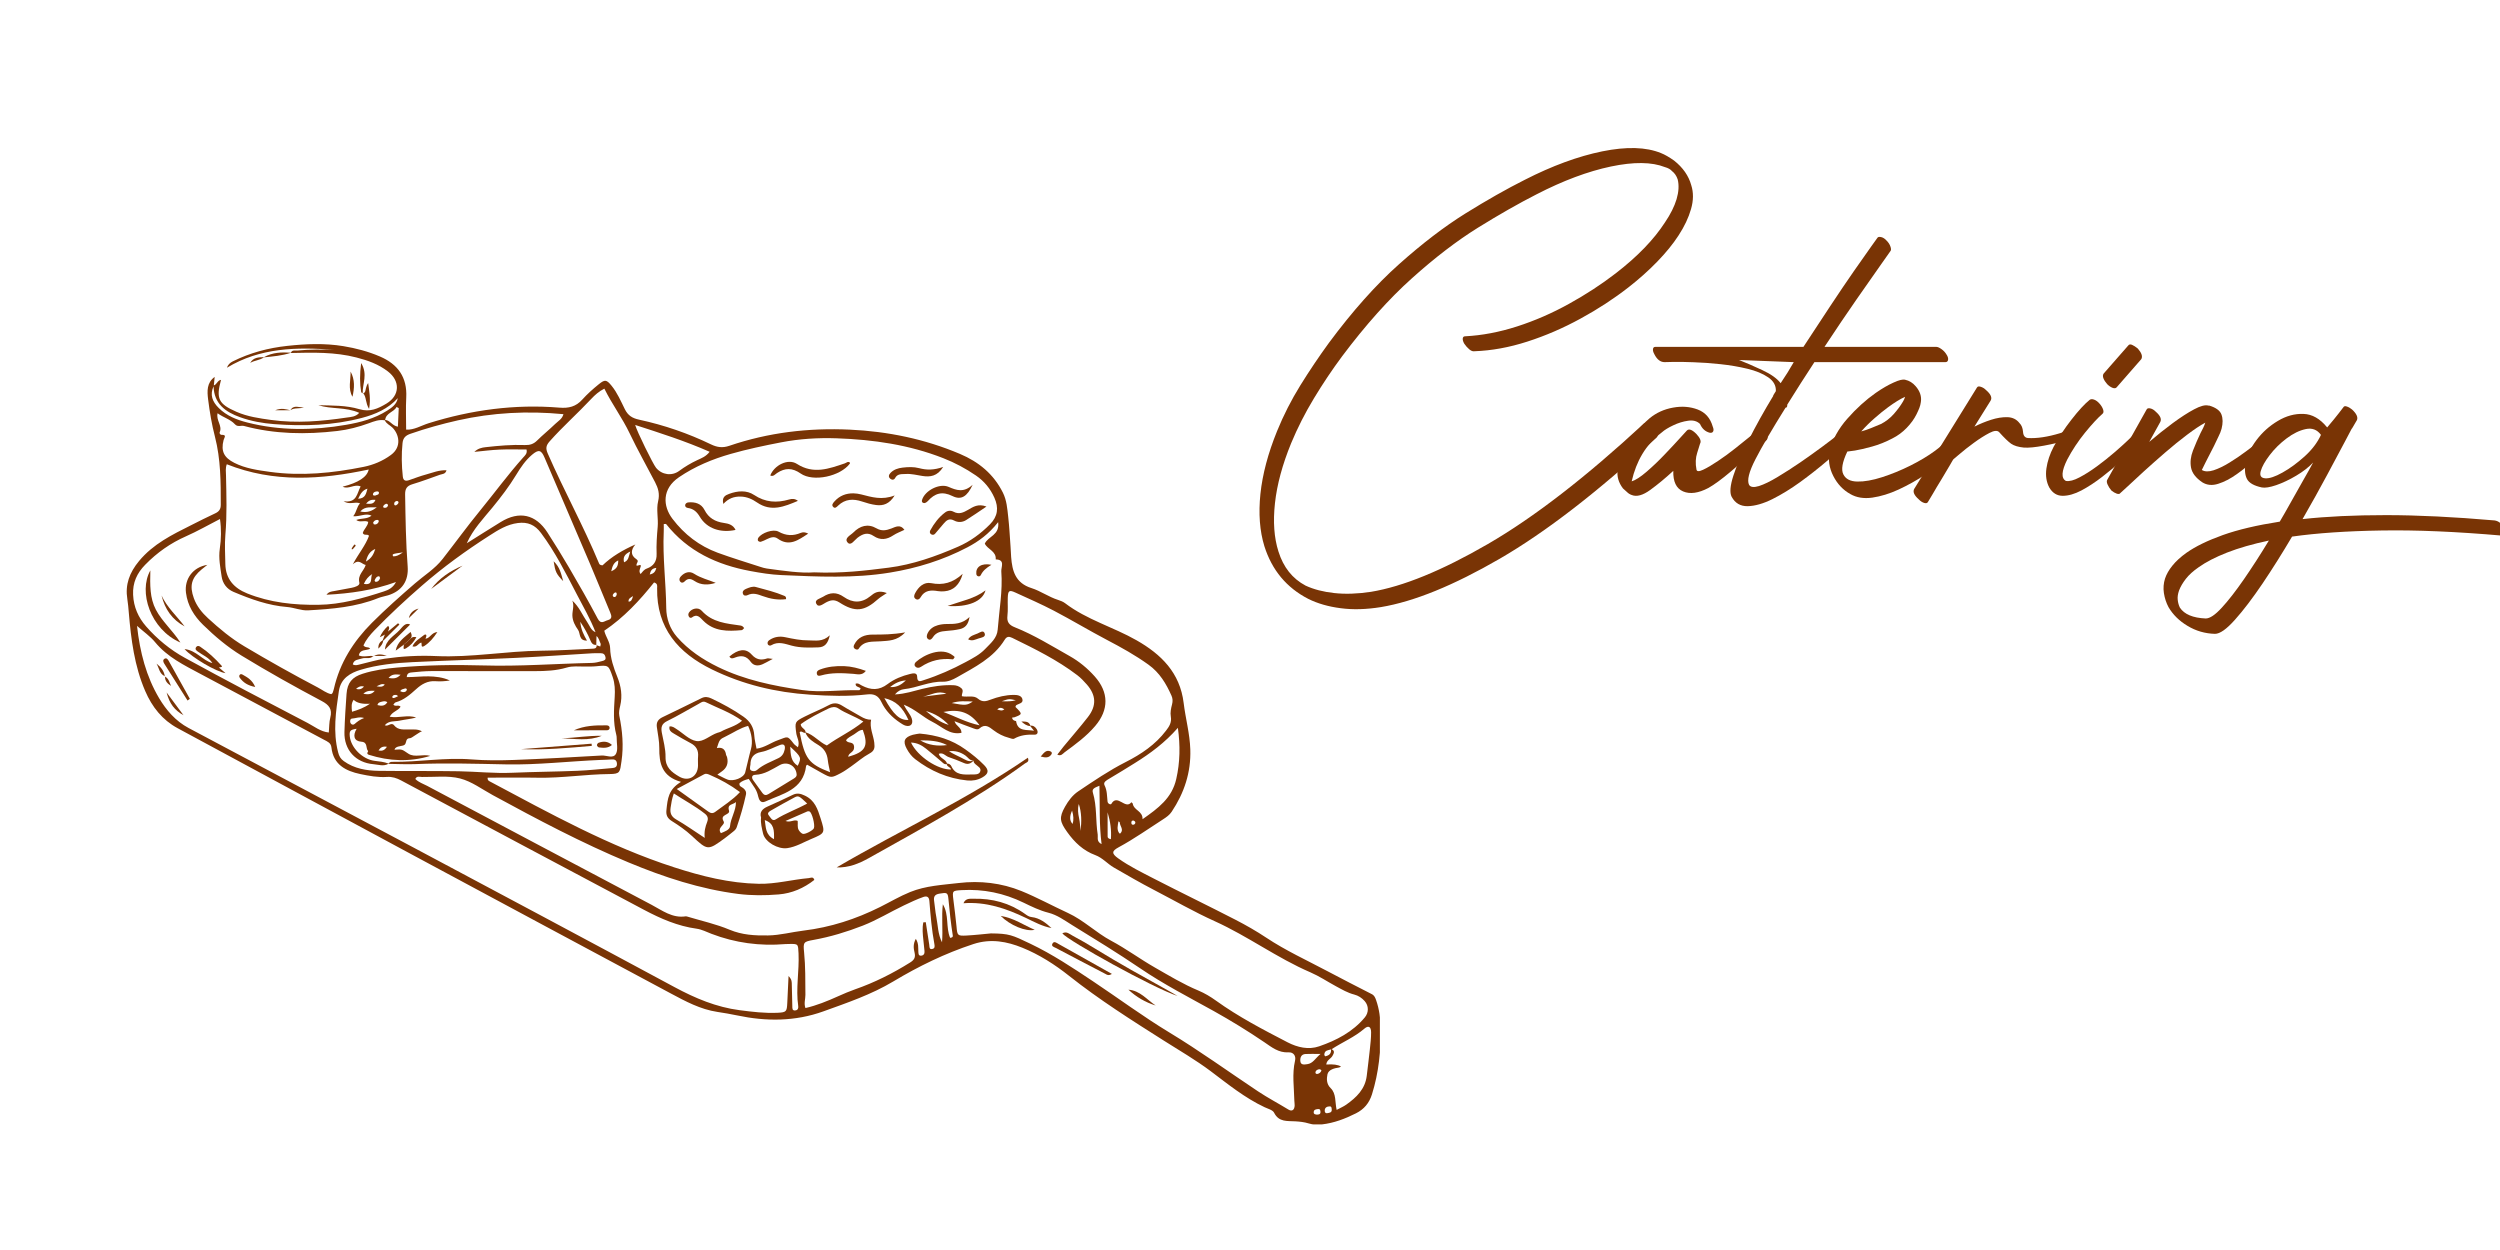 <?xml version="1.0" encoding="UTF-8"?> <svg xmlns="http://www.w3.org/2000/svg" xmlns:xlink="http://www.w3.org/1999/xlink" width="512" zoomAndPan="magnify" viewBox="0 0 384 192" height="256" preserveAspectRatio="xMidYMid meet" version="1.0"><defs><g></g><clipPath id="0fef03b44c"><path d="M 19.199 52.703 L 211.949 52.703 L 211.949 172.703 L 19.199 172.703 Z M 19.199 52.703 " clip-rule="nonzero"></path></clipPath></defs><g clip-path="url(#0fef03b44c)"><path fill="#793405" d="M 211.375 153.637 C 211.238 153.246 211.113 152.906 210.707 152.699 C 208.418 151.531 206.129 150.355 203.855 149.152 C 200.715 147.488 197.48 146.008 194.504 144.031 C 192.977 143.016 191.371 142.098 189.738 141.258 C 185.602 139.129 181.414 137.105 177.277 134.977 C 175.395 134.004 173.477 133.074 171.746 131.836 C 170.723 131.102 170.75 130.723 171.816 130.145 C 174.203 128.855 176.406 127.289 178.68 125.828 C 179.164 125.516 179.637 125.184 179.965 124.691 C 181.898 121.797 182.945 118.652 182.832 115.121 C 182.754 112.691 182.098 110.359 181.809 107.973 C 181.242 103.32 178.344 100.496 174.582 98.352 C 171.004 96.309 166.934 95.199 163.602 92.656 C 163.289 92.418 162.895 92.266 162.516 92.145 C 161.082 91.691 159.832 90.773 158.434 90.332 C 155.973 89.555 155.477 87.719 155.312 85.559 C 155.277 85.043 155.262 84.527 155.223 84.008 C 155.109 82.461 155.035 80.91 154.859 79.367 C 154.719 78.117 154.629 76.848 154.051 75.684 C 152.629 72.824 150.352 70.949 147.434 69.715 C 142.023 67.426 136.371 66.262 130.527 65.992 C 124.207 65.699 118.012 66.43 112.008 68.48 C 110.984 68.828 110.152 68.711 109.219 68.262 C 105.695 66.559 102.004 65.293 98.184 64.465 C 97.129 64.238 96.465 63.84 95.973 62.848 C 95.363 61.621 94.82 60.332 93.941 59.254 C 93.16 58.297 92.914 58.258 91.965 59.027 C 91.074 59.75 90.203 60.523 89.438 61.375 C 88.461 62.461 87.363 62.734 85.91 62.613 C 79.07 62.051 72.395 62.961 65.848 65.004 C 64.699 65.363 63.598 66.066 62.383 65.992 C 62.383 64.266 62.312 62.66 62.398 61.066 C 62.57 57.957 61.121 55.941 58.348 54.754 C 56.547 53.98 54.668 53.488 52.738 53.168 C 49.871 52.699 47.02 52.816 44.145 53.125 C 41.191 53.445 38.402 54.191 35.754 55.508 C 35.309 55.727 35.016 56.031 34.855 56.484 C 39.965 53.383 45.59 53.301 51.293 53.73 C 49.422 53.668 47.551 53.656 45.688 53.844 C 45.328 53.879 44.883 53.707 44.684 54.172 C 43.25 54.078 41.84 54.125 40.547 54.859 C 39.719 54.863 38.906 54.898 38.43 55.75 C 39.078 55.34 39.902 55.355 40.527 54.891 C 41.926 54.75 43.332 54.637 44.68 54.188 C 44.672 54.199 44.668 54.207 44.664 54.223 C 48.047 54.145 51.434 54.051 54.754 54.91 C 56.488 55.355 58.148 55.945 59.594 57.062 C 61.484 58.523 61.434 60.746 59.363 61.988 C 58.039 62.781 56.824 63.336 55.195 62.848 C 53.164 62.238 51.016 62.301 48.898 62.238 C 50.902 62.887 53.098 62.484 55.176 63.414 C 54.629 64.035 53.902 64.043 53.285 64.133 C 49.418 64.711 45.523 65.043 41.633 64.504 C 39.844 64.254 38.023 64 36.332 63.258 C 33.555 62.047 33.156 61.242 33.949 58.348 C 33.41 58.402 33.32 59.059 32.844 59.199 C 32.883 58.762 32.926 58.328 32.973 57.895 C 31.738 58.777 31.812 60.105 31.965 61.336 C 32.207 63.27 32.531 65.211 33.02 67.094 C 33.906 70.539 33.914 74.031 33.91 77.539 C 33.91 78.215 33.648 78.578 33.047 78.855 C 31.797 79.426 30.574 80.062 29.344 80.676 C 26.43 82.137 23.531 83.551 21.355 86.176 C 19.887 87.953 19.199 89.797 19.559 92.027 C 19.664 92.711 19.727 93.391 19.781 94.078 C 20.133 98.207 20.641 102.305 22.309 106.156 C 23.359 108.59 24.93 110.582 27.297 111.859 C 39.355 118.367 51.414 124.883 63.48 131.371 C 76.656 138.461 89.84 145.527 103.027 152.59 C 105.301 153.809 107.578 155.035 110.188 155.43 C 111.207 155.586 112.219 155.754 113.23 155.969 C 117.688 156.91 122.117 156.914 126.477 155.344 C 130.145 154.02 133.836 152.77 137.211 150.75 C 141.109 148.414 145.16 146.438 149.512 145.008 C 152.211 144.121 154.707 144.629 157.023 145.566 C 159.605 146.609 162.02 148.148 164.238 149.91 C 168.844 153.559 173.797 156.691 178.754 159.832 C 181.176 161.367 183.656 162.805 185.965 164.535 C 188.613 166.527 191.203 168.637 194.238 170.066 C 194.754 170.309 195.492 170.492 195.699 170.91 C 196.438 172.398 197.75 172.156 198.98 172.238 C 199.668 172.281 200.348 172.352 201.016 172.559 C 201.676 172.762 202.344 172.789 203.055 172.707 C 204.918 172.496 206.609 171.84 208.266 171.012 C 209.523 170.383 210.316 169.43 210.738 168.078 C 211.781 164.746 212.121 161.324 212.059 157.863 C 212.031 156.445 211.859 155.008 211.375 153.637 Z M 172.09 128.008 C 172.062 128.035 171.953 128.031 171.934 128.004 C 171.488 127.422 171.699 126.816 171.793 126.156 C 171.914 126.246 171.996 126.277 171.996 126.309 C 171.992 126.879 172.672 127.41 172.09 128.008 Z M 174.387 126.387 C 174.359 126.566 174.215 126.676 174.035 126.68 C 173.797 126.691 173.773 126.496 173.777 126.324 C 173.785 126.145 173.875 126.016 174.09 126.035 C 174.242 126.105 174.418 126.18 174.387 126.387 Z M 180.672 119.66 C 180.008 122.586 177.922 124.133 175.496 125.828 C 175.539 124.555 174.156 124.48 173.996 123.461 C 173.98 123.371 173.852 123.301 173.777 123.223 C 172.863 124.441 171.629 121.844 170.703 123.477 C 170.613 123.641 170.156 123.484 170.117 123.105 C 170.027 122.266 170.066 121.43 169.656 120.617 C 169.418 120.141 169.965 119.855 170.375 119.609 C 171.703 118.824 173.016 118.016 174.324 117.199 C 176.691 115.723 178.926 114.078 180.922 111.797 C 181.301 114.539 181.258 117.07 180.672 119.66 Z M 170.633 128.902 C 170.227 128.828 170.137 128.656 170.133 128.5 C 170.117 127.309 170.125 126.117 170.125 124.773 C 170.555 126.207 170.738 127.52 170.633 128.902 Z M 151.266 83.5 C 151.672 84.387 153.059 84.652 152.941 85.926 C 154.445 85.957 153.75 87.105 153.801 87.766 C 154.031 90.766 153.473 93.727 153.246 96.707 C 153.148 98.027 152.152 98.809 151.332 99.672 C 150.492 100.562 149.391 101.117 148.34 101.688 C 146.273 102.801 144.125 103.754 141.883 104.469 C 141.449 104.605 140.879 104.914 140.875 103.93 C 140.871 103.273 140.219 103.414 139.793 103.52 C 138.555 103.82 137.344 104.309 136.359 105.059 C 135.008 106.09 133.762 106.012 132.387 105.305 C 132.09 105.152 131.824 104.875 131.426 105.016 C 131.363 105.574 132.027 105.449 132.199 105.785 C 132.121 105.867 132.043 106.016 131.973 106.016 C 129.051 105.941 126.133 106.418 123.207 105.992 C 118.762 105.348 114.391 104.449 110.316 102.465 C 107.93 101.301 105.754 99.855 103.984 97.832 C 102.875 96.562 102.352 94.965 102.336 93.426 C 102.293 89.516 101.77 85.621 101.949 81.707 C 101.969 81.309 101.953 80.91 101.953 80.496 C 102.125 80.496 102.285 80.453 102.324 80.504 C 105.645 84.695 110.137 86.762 115.273 87.715 C 116.848 88.008 118.406 88.262 120.016 88.332 C 125.59 88.578 131.172 88.859 136.703 87.949 C 140.844 87.273 144.855 86.031 148.59 84.07 C 150.297 83.176 151.875 82.035 153.316 80.199 C 153.586 82.219 151.773 82.363 151.266 83.5 Z M 136.715 105.539 C 137.523 104.879 138.281 104.566 139.148 104.512 C 138.504 105.102 137.836 105.602 136.715 105.539 Z M 139.539 110.582 C 138.238 110.672 137.242 109.797 135.836 107.234 C 137.59 107.633 138.625 108.605 139.539 110.582 Z M 112.254 69.715 C 114.793 68.992 117.367 68.449 119.957 67.949 C 122.797 67.398 125.652 67.223 128.535 67.324 C 134.137 67.52 139.633 68.312 144.895 70.379 C 146.676 71.078 148.34 71.965 149.906 73.039 C 151.168 73.906 152.102 75.031 152.734 76.441 C 153.426 77.984 153.27 79.309 152.066 80.531 C 150.637 81.977 149.023 83.16 147.156 83.973 C 143.727 85.469 140.168 86.727 136.484 87.195 C 132.91 87.648 129.293 88.09 125.047 87.914 C 123.004 88.07 120.391 87.684 117.773 87.324 C 117.438 87.277 117.105 87.172 116.777 87.066 C 114.594 86.352 112.391 85.691 110.234 84.898 C 107.418 83.859 105.113 82.09 103.293 79.691 C 101.797 77.723 101.664 75.086 104.293 73.301 C 106.754 71.629 109.426 70.523 112.254 69.715 Z M 109 69.395 C 108.438 70.133 107.742 70.375 107.109 70.672 C 106.121 71.133 105.191 71.688 104.32 72.332 C 103.207 73.156 101.66 72.953 100.762 71.844 C 100.297 71.27 97.836 66.277 97.562 65.273 C 101.438 66.531 105.215 67.727 109 69.395 Z M 90.836 61.25 C 91.375 60.676 91.977 60.129 92.828 59.695 C 94.016 62.105 95.594 64.203 96.727 66.586 C 97.934 69.125 99.328 71.57 100.621 74.07 C 101.098 74.984 101.363 75.863 101.086 77.004 C 100.785 78.254 101.137 79.617 101.02 80.938 C 100.898 82.312 100.801 83.695 100.855 85.07 C 100.906 86.246 100.348 86.965 99.383 87.316 C 98.879 87.496 98.695 87.84 98.398 88.168 C 98.078 87.785 98.297 87.41 98.406 87.039 C 98.598 86.367 97.5 87.344 97.809 86.578 C 97.934 86.27 98.129 86.152 97.676 85.836 C 96.832 85.254 96.898 84.438 97.594 83.629 C 95.68 84.473 93.93 85.504 92.551 86.836 C 92.148 86.82 92.062 86.664 92 86.508 C 89.621 80.781 86.621 75.348 84.141 69.672 C 83.785 68.855 83.863 68.426 84.441 67.773 C 86.469 65.492 88.754 63.473 90.836 61.25 Z M 100.812 87.234 C 100.672 87.754 100.488 88.102 99.797 88.242 C 99.941 87.594 100.184 87.289 100.812 87.234 Z M 97.23 91.559 C 97.082 92.117 96.965 92.406 96.551 92.41 C 96.492 91.984 96.785 91.824 97.23 91.559 Z M 95.852 86.367 C 95.684 85.621 95.891 85.145 96.805 84.715 C 96.562 85.504 96.562 86.09 95.852 86.367 Z M 93.883 87.746 C 94.066 86.961 94.246 86.414 94.961 86.078 C 94.965 86.828 94.797 87.379 93.883 87.746 Z M 94.734 91.289 C 94.676 91.512 94.59 91.738 94.316 91.699 C 94.148 91.672 94.07 91.473 94.148 91.32 C 94.219 91.188 94.359 91.043 94.496 91.004 C 94.707 90.941 94.719 91.141 94.734 91.289 Z M 94.664 112.871 C 94.711 113.039 94.723 113.215 94.723 113.387 C 94.715 114.191 94.953 115.125 94.625 115.766 C 94.199 116.59 93.172 116 92.414 116.047 C 87.941 116.309 83.465 116.559 78.984 116.727 C 76.809 116.805 74.613 116.824 72.441 116.648 C 68.348 116.312 64.301 117.07 60.223 117.02 C 59.996 117.016 59.809 117.102 59.68 117.289 C 58.992 117.012 58.258 116.957 57.523 116.863 C 55.68 116.625 53.922 114.863 53.73 113.133 C 53.637 112.254 53.789 112.078 54.777 111.941 C 54.145 113.027 54.387 113.844 55.5 113.926 C 56.547 114 56.129 114.945 56.547 115.371 C 56.594 115.418 56.164 115.781 56.672 115.941 C 59.785 116.918 62.91 117.074 66.09 116.105 C 64.969 115.777 63.719 116.402 62.75 115.781 C 61.793 115.172 61.883 115.035 60.594 115.156 C 60.637 115.07 60.656 114.973 60.719 114.914 C 61.156 114.477 62.012 114.688 62.242 114.289 C 62.461 113.914 62.301 113.395 63.016 113.379 C 63.238 113.375 64.465 112.391 64.816 112.332 C 64.074 111.934 63.469 112.078 62.906 112.051 C 62.062 112.012 61.176 112.215 60.531 111.406 C 60.094 110.863 59.59 111.684 59.105 111.391 C 59.723 110.656 60.617 110.852 61.391 110.688 C 62.223 110.512 63.074 110.438 63.918 110.219 C 62.637 109.738 61.297 110.336 59.859 110.094 C 60.258 109.273 61.164 109.195 61.527 108.551 C 61.227 108.195 60.727 108.598 60.418 108.234 C 60.527 108.117 60.625 107.922 60.762 107.883 C 62.035 107.531 62.98 106.703 63.93 105.844 C 64.75 105.098 65.676 104.551 66.867 104.633 C 67.605 104.688 68.348 104.645 69.098 104.523 C 68.043 104.023 66.824 103.902 65.805 103.887 C 64.727 103.875 63.605 104.008 62.48 104.004 C 62.508 103.32 62.977 103.312 63.348 103.273 C 64.316 103.176 65.293 103.082 66.27 103.078 C 71.555 103.066 76.844 103.082 82.129 103.086 C 83.797 103.086 85.453 103.02 87.074 102.531 C 87.961 102.266 88.902 102.395 89.82 102.383 C 90.395 102.375 90.973 102.398 91.543 102.34 C 93.48 102.148 93.469 102.141 94.105 103.984 C 94.453 104.984 94.48 106.02 94.418 107.051 C 94.301 109 94.156 110.949 94.664 112.871 Z M 54.691 105.805 C 55.066 105.48 55.422 105.312 55.914 105.461 C 55.57 105.832 55.207 105.977 54.691 105.805 Z M 57.559 106.113 C 57.121 106.66 56.551 106.719 55.809 106.551 C 56.367 106.043 56.953 106.086 57.559 106.113 Z M 56.824 108.094 C 55.891 108.742 55.027 109.039 54.07 109.328 C 53.984 108.566 53.945 108.008 54.324 107.492 C 54.797 107.973 55.633 108.172 56.824 108.094 Z M 54.055 110.375 C 54.613 110.355 55.152 110.043 55.93 110.285 C 55.262 110.527 54.855 110.875 54.449 111.219 C 54.266 111.375 53.988 111.32 53.859 111.09 C 53.699 110.805 53.789 110.387 54.055 110.375 Z M 57.98 108.301 C 58.055 107.898 58.402 107.84 58.676 107.77 C 58.934 107.703 59.234 107.652 59.496 107.859 C 59.145 108.438 58.629 108.48 57.98 108.301 Z M 59.43 114.707 C 59.082 115.23 58.727 115.402 58.141 115.266 C 58.453 114.789 58.781 114.598 59.43 114.707 Z M 57.844 105.414 C 58.344 105.199 58.645 104.957 59.102 105.145 C 58.793 105.543 58.422 105.52 57.844 105.414 Z M 59.684 104.137 C 60.176 103.516 60.746 103.559 61.531 103.637 C 60.941 104.277 60.387 104.246 59.684 104.137 Z M 62.145 105.77 C 62.285 105.723 62.461 105.707 62.5 105.945 C 62.414 106.254 62.156 106.328 61.875 106.309 C 61.734 106.297 61.602 106.207 61.465 106.156 C 61.609 105.887 61.895 105.848 62.145 105.77 Z M 61.152 106.926 C 60.871 107.055 60.691 107.176 60.496 107.215 C 60.309 107.25 60.176 107.117 60.297 106.93 C 60.426 106.727 60.664 106.727 60.879 106.746 C 60.945 106.754 61.008 106.828 61.152 106.926 Z M 92.441 101.551 C 91.941 101.684 91.453 101.812 90.926 101.824 C 85.355 101.941 79.793 102.379 74.211 102.211 C 69.789 102.078 65.363 102.156 60.953 102.539 C 59.184 102.695 57.422 102.941 55.715 103.484 C 54.094 103.992 53.352 104.863 53.227 106.59 C 53.09 108.539 52.961 110.488 52.906 112.441 C 52.828 115.172 54.621 117.145 57.344 117.379 C 58.113 117.445 58.902 117.754 59.656 117.324 C 59.656 117.324 59.656 117.328 59.656 117.328 C 61.035 117.344 62.418 117.422 63.793 117.367 C 68.453 117.172 73.109 117.316 77.762 117.41 C 82.602 117.504 87.395 116.926 92.211 116.727 C 92.785 116.703 93.359 116.695 93.934 116.652 C 94.402 116.617 94.715 116.738 94.762 117.266 C 94.812 117.832 94.441 117.941 94.012 117.977 C 92.238 118.125 90.465 118.324 88.688 118.395 C 85.363 118.531 82.039 118.551 78.719 118.695 C 75.953 118.82 73.203 118.512 70.449 118.465 C 66.367 118.398 62.281 118.457 58.199 118.402 C 56.293 118.375 54.43 118.074 52.809 116.91 C 52.312 116.551 52.09 116.16 51.934 115.547 C 51.121 112.391 51.586 109.277 52.051 106.148 C 52.344 104.188 53.805 103.359 55.41 102.875 C 57.996 102.102 60.695 101.832 63.387 101.703 C 68.664 101.449 73.945 101.301 79.219 101.051 C 83.168 100.859 87.113 100.574 91.062 100.34 C 91.461 100.316 91.867 100.336 92.266 100.332 C 92.668 100.328 92.906 100.512 92.996 100.906 C 93.105 101.387 92.812 101.453 92.441 101.551 Z M 55.117 100.676 C 55.293 99.672 56.27 99.969 56.848 99.641 C 56.621 99.27 56.16 99.59 55.824 99.133 C 56.191 98.305 56.824 97.527 57.527 96.801 C 59.848 94.406 62.285 92.148 64.809 89.953 C 68.078 87.109 71.551 84.59 75.18 82.266 C 76.52 81.406 77.875 80.547 79.543 80.336 C 81.078 80.141 82.172 80.621 83.098 81.867 C 85.277 84.789 86.902 88.027 88.57 91.234 C 89.578 93.172 90.676 95.062 91.473 97.105 C 90.762 96.824 90.578 96.109 90.199 95.559 C 89.453 94.469 88.961 93.199 87.91 92.258 C 88.238 93.055 87.895 93.805 87.918 94.562 C 87.945 95.383 88.336 96.109 88.793 96.754 C 89.172 97.293 88.871 98.426 90.16 98.398 C 89.652 97.496 89.23 96.695 89.129 95.5 C 89.824 96.551 90.285 97.398 90.656 98.297 C 90.832 98.727 91.039 99.109 91.59 99.047 C 91.602 98.598 91.613 98.148 91.621 97.695 C 91.996 97.988 92.055 98.457 92.25 98.848 C 92.309 98.961 92.219 99.152 92.199 99.309 C 92.012 99.238 91.828 99.172 91.645 99.105 C 91.664 99.633 91.32 99.625 90.879 99.648 C 88.301 99.77 85.711 99.926 83.141 99.949 C 77.742 100 72.402 101.02 66.996 100.773 C 64.352 100.652 61.711 100.801 59.098 101.176 C 57.805 101.359 56.547 101.762 55.27 102.055 C 54.941 102.129 54.609 102.277 54.191 102.055 C 54.352 101.277 55.051 101.336 55.582 101.148 C 56.148 100.949 56.832 101.301 57.324 100.777 C 56.609 100.66 55.875 101.004 55.117 100.676 Z M 91.809 95.023 C 90.418 92.383 88.93 89.793 87.426 87.215 C 86.359 85.379 85.234 83.578 84.09 81.793 C 82.293 78.992 79.754 78.43 76.91 80.184 C 75.164 81.258 73.434 82.355 71.699 83.445 C 72.66 81.293 74.223 79.68 75.637 77.957 C 76.949 76.355 78.203 74.719 79.277 72.949 C 79.965 71.812 80.703 70.715 81.719 69.852 C 82.719 69.004 83.129 69.094 83.629 70.258 C 85.977 75.711 88.312 81.168 90.637 86.629 C 91.684 89.098 92.688 91.586 93.723 94.059 C 93.941 94.586 94.086 95.062 93.336 95.262 C 92.801 95.398 92.312 95.98 91.809 95.023 Z M 34.715 73.043 C 34.703 72.484 34.605 71.91 34.836 71.309 C 42.09 74.191 49.332 73.664 56.633 72.117 C 56.395 73.262 55.059 74.141 52.629 74.754 C 53.543 75.223 54.41 74.293 55.395 74.715 C 54.816 75.766 54.844 77.312 52.77 76.98 C 53.711 77.613 54.469 76.988 55.305 77.316 C 54.777 77.855 54.805 78.59 54.254 79.293 C 55.32 79.375 56.176 78.766 57.066 79.203 C 56.391 79.766 55.52 79.566 54.719 79.867 C 55.293 80.324 55.938 79.852 56.559 80.16 C 56.5 80.828 55.875 81.277 55.723 81.871 C 55.938 82.348 56.41 81.949 56.68 82.297 C 56.152 83.758 55.109 84.977 54.188 86.684 C 55.168 85.781 55.566 86.684 56.172 86.773 C 55.902 87.703 54.898 88.301 55.199 89.496 C 55.312 89.941 54.531 90.184 54.012 90.285 C 53.109 90.457 52.207 90.629 51.305 90.789 C 50.91 90.859 50.5 90.879 50.148 91.352 C 53.812 91.168 57.32 90.668 60.824 89.398 C 60.367 90.293 59.641 90.625 58.973 90.84 C 55.703 91.906 52.418 92.855 48.91 92.898 C 45.141 92.945 41.473 92.562 37.961 91.148 C 35.938 90.332 34.652 88.922 34.613 86.629 C 34.586 85.137 34.492 83.633 34.617 82.148 C 34.879 79.113 34.777 76.082 34.715 73.043 Z M 56.207 86.254 C 56.449 85.195 56.887 84.641 57.645 84.32 C 57.414 85.02 57.16 85.703 56.207 86.254 Z M 57.188 88.164 C 56.82 88.645 57.426 89.98 55.887 89.68 C 56.191 89.012 56.582 88.527 57.188 88.164 Z M 57.875 77.91 C 57.156 78.5 56.375 78.809 55.34 78.562 C 56.09 77.684 57.043 78.008 57.875 77.91 Z M 55.008 76.609 C 55.367 75.848 55.691 75.277 56.441 75.059 C 56.238 75.75 56.168 76.562 55.008 76.609 Z M 57.961 79.855 C 58.164 79.863 58.227 80.027 58.141 80.199 C 58 80.48 57.754 80.605 57.453 80.547 C 57.391 80.531 57.355 80.371 57.309 80.281 C 57.441 80.008 57.66 79.844 57.961 79.855 Z M 57.543 89.141 C 57.676 88.832 57.832 88.516 58.234 88.512 C 58.281 88.512 58.332 88.688 58.383 88.785 C 58.273 89.125 58.082 89.383 57.68 89.367 C 57.629 89.363 57.523 89.191 57.543 89.141 Z M 57.672 76.109 C 57.434 76.145 57.254 76.117 57.285 75.902 C 57.316 75.652 57.535 75.543 57.766 75.5 C 57.938 75.465 58.18 75.465 58.199 75.645 C 58.246 76.051 57.832 75.984 57.672 76.109 Z M 57.676 76.777 C 57.391 77.477 56.922 77.395 56.234 77.367 C 56.711 76.754 57.145 76.734 57.676 76.777 Z M 58.887 77.715 C 58.961 77.578 59.109 77.457 59.25 77.398 C 59.402 77.34 59.566 77.41 59.605 77.609 C 59.543 77.863 59.379 78 59.125 78 C 58.953 78 58.762 77.941 58.887 77.715 Z M 60.391 85.453 C 60.195 85.098 60.25 85.07 61.887 84.848 C 61.199 85.332 60.82 85.473 60.391 85.453 Z M 60.543 77.402 C 60.539 77.148 60.699 77 60.949 76.945 C 61.141 76.957 61.258 77.086 61.195 77.254 C 61.148 77.391 61.008 77.52 60.879 77.59 C 60.711 77.684 60.543 77.613 60.543 77.402 Z M 61.117 65.539 C 60.234 65.406 59.906 64.527 59.16 64.508 C 59.297 63.387 60.488 63.34 60.91 62.508 C 61.02 62.566 61.133 62.625 61.246 62.684 C 61.203 63.602 61.164 64.52 61.117 65.539 Z M 32.805 59.332 C 32.875 61.996 34.594 63.27 36.883 64.086 C 38.574 64.691 40.324 65.012 42.098 65.145 C 46.637 65.488 51.156 65.363 55.594 64.188 C 57.672 63.637 59.602 62.801 61.102 61.152 C 60.922 62.102 60.215 62.602 59.461 63.078 C 57.535 64.297 55.375 64.867 53.172 65.25 C 48.094 66.129 43.016 66.18 37.984 64.898 C 36.367 64.488 34.824 63.887 33.594 62.664 C 32.609 61.691 32.211 60.637 32.805 59.332 Z M 33.742 66.402 C 34.199 65.398 33.16 64.598 33.422 63.473 C 34.297 64.133 35.367 64.383 36.09 65.172 C 36.523 65.641 37.02 65.305 37.484 65.43 C 42.195 66.695 47.004 66.762 51.816 66.199 C 53.449 66.008 55.082 65.586 56.648 65.012 C 57.441 64.723 58.238 64.398 59.117 64.562 C 59.336 65.105 59.906 65.301 60.285 65.684 C 61.266 66.672 61.773 68.605 60.055 69.875 C 58.781 70.82 57.328 71.414 55.828 71.715 C 51.086 72.668 46.301 73.148 41.461 72.48 C 39.586 72.219 37.715 71.965 35.988 71.09 C 34.422 70.297 33.902 69.32 34.34 67.605 C 34.449 67.184 34.887 66.77 34.004 66.789 C 33.84 66.789 33.676 66.555 33.742 66.402 Z M 22.305 86.742 C 24.121 84.883 26.188 83.422 28.578 82.371 C 30.305 81.609 31.949 80.664 33.789 79.719 C 34.012 81.273 33.98 82.793 33.762 84.277 C 33.547 85.746 33.84 87.145 34.043 88.555 C 34.199 89.609 34.836 90.48 35.871 90.914 C 38.52 92.031 41.207 93.008 44.117 93.238 C 45.191 93.324 46.266 93.809 47.32 93.75 C 50.988 93.543 54.656 93.258 58.125 91.855 C 58.598 91.664 59.121 91.59 59.613 91.438 C 61.73 90.785 62.789 89.242 62.617 87.004 C 62.336 83.336 62.289 79.656 62.227 75.98 C 62.211 75.074 62.488 74.633 63.352 74.375 C 64.781 73.949 66.18 73.414 67.586 72.918 C 67.949 72.793 68.418 72.84 68.582 72.238 C 67.457 72.172 66.465 72.605 65.453 72.879 C 64.566 73.117 63.707 73.449 62.836 73.75 C 62.293 73.938 61.941 73.836 61.871 73.195 C 61.684 71.484 61.652 69.777 61.828 68.059 C 61.914 67.227 62.336 66.875 63.055 66.625 C 65.441 65.797 67.871 65.121 70.332 64.566 C 75.645 63.375 81.02 63.086 86.543 63.617 C 86.371 64.344 85.73 64.68 85.273 65.121 C 84.371 66 83.383 66.789 82.488 67.676 C 81.949 68.211 81.367 68.387 80.633 68.359 C 78.617 68.281 76.613 68.461 74.609 68.684 C 73.988 68.75 73.395 68.887 72.859 69.41 C 74.152 69.285 75.445 69.113 76.742 69.059 C 78.117 68.996 79.5 69.043 80.871 69.043 C 81.031 69.645 80.652 69.945 80.355 70.277 C 78.031 72.883 75.969 75.699 73.762 78.398 C 71.777 80.824 69.926 83.375 67.988 85.855 C 66.789 87.391 65.168 88.371 63.746 89.605 C 61.484 91.562 59.25 93.547 57.133 95.66 C 54.285 98.512 52.191 101.809 51.289 105.789 C 51.238 106.012 51.16 106.227 51.082 106.441 C 51.066 106.488 51.004 106.516 50.883 106.625 C 50.148 106.48 49.512 105.965 48.82 105.598 C 45.004 103.59 41.242 101.484 37.539 99.277 C 35.5 98.066 33.688 96.555 31.953 94.961 C 31.02 94.102 30.219 93.117 29.777 91.891 C 29.082 89.973 29.402 88.766 30.973 87.461 C 31.234 87.242 31.504 87.039 31.852 86.762 C 29.633 87.105 28.297 88.934 28.566 91.051 C 28.816 93.035 29.816 94.625 31.195 95.977 C 33.008 97.746 34.934 99.375 37.109 100.707 C 41.137 103.164 45.25 105.469 49.414 107.676 C 50.535 108.27 51.074 108.918 50.734 110.219 C 50.547 110.926 50.578 111.691 50.504 112.516 C 49.227 112.379 48.277 111.582 47.25 111.047 C 40.945 107.766 34.648 104.469 28.418 101.055 C 26.156 99.82 24.133 98.156 22.434 96.207 C 21.258 94.855 20.527 93.25 20.445 91.359 C 20.359 89.492 21.039 88.035 22.305 86.742 Z M 122.609 154.555 C 122.652 154.859 122.547 155.145 122.195 155.199 C 121.645 155.281 121.711 154.852 121.699 154.535 C 121.664 153.441 121.656 152.348 121.621 151.254 C 121.609 150.891 121.672 150.48 121.121 149.918 C 121.047 151.496 120.988 152.777 120.926 154.059 C 120.863 155.371 120.789 155.5 119.445 155.562 C 117.488 155.652 115.543 155.418 113.605 155.164 C 110.027 154.699 106.785 153.332 103.621 151.629 C 90.195 144.395 76.734 137.227 63.277 130.055 C 51.844 123.961 40.391 117.902 28.953 111.812 C 26.984 110.766 25.527 109.07 24.441 107.242 C 22.469 103.918 21.492 100.203 21.047 96.133 C 22.09 97.059 23.09 97.746 23.828 98.645 C 25.715 100.934 28.293 102.18 30.812 103.527 C 37.133 106.902 43.457 110.273 49.785 113.633 C 50.305 113.91 50.832 114.105 50.906 114.801 C 51.195 117.453 53.105 118.426 55.352 118.898 C 56.691 119.18 58.066 119.434 59.457 119.336 C 60.234 119.281 60.93 119.512 61.602 119.871 C 74.047 126.508 86.484 133.16 98.945 139.762 C 101.48 141.105 104.105 142.254 107.004 142.648 C 107.785 142.758 108.531 143.145 109.281 143.434 C 112.938 144.836 116.719 145.34 120.613 145.012 C 120.785 144.996 120.961 145 121.133 144.996 C 122.633 144.965 122.586 144.969 122.656 146.457 C 122.777 149.16 122.215 151.855 122.609 154.555 Z M 143.254 145.75 C 142.684 145.91 142.785 145.41 142.734 145.121 C 142.543 143.965 142.375 142.805 142.199 141.648 C 142.074 141.656 141.945 141.668 141.82 141.676 C 141.637 142.574 141.73 143.477 141.828 144.379 C 141.891 144.949 141.941 145.52 142.004 146.09 C 142.047 146.504 141.863 146.773 141.461 146.793 C 141.059 146.809 141.078 146.461 141.059 146.18 C 141.016 145.586 141.137 144.961 140.672 144.203 C 140.219 145.027 140.328 145.695 140.477 146.316 C 140.648 147.043 140.449 147.434 139.789 147.844 C 137.109 149.52 134.316 150.926 131.316 151.969 C 129.598 152.566 127.973 153.434 126.25 154.062 C 125.441 154.359 124.641 154.625 123.715 154.836 C 123.453 154.121 123.715 153.457 123.711 152.809 C 123.691 150.629 123.727 148.449 123.508 146.273 C 123.348 144.715 123.426 144.645 124.965 144.367 C 127.562 143.898 130.066 143.137 132.527 142.176 C 134.727 141.316 136.727 140.082 138.844 139.07 C 139.828 138.602 140.809 138.129 141.836 137.773 C 142.367 137.59 142.699 137.746 142.75 138.387 C 142.934 140.617 143.113 142.844 143.527 145.047 C 143.582 145.355 143.598 145.656 143.254 145.75 Z M 145.941 144.055 C 145.246 142.426 145.809 140.504 144.82 138.891 C 144.594 140.836 144.859 142.793 144.695 144.742 C 144.051 143.488 144.07 142.109 143.809 140.797 C 143.652 140.016 143.609 139.207 143.484 138.418 C 143.379 137.742 143.559 137.383 144.312 137.262 C 145.434 137.078 145.586 137.062 145.68 138.109 C 145.852 139.988 146.059 141.863 146.352 143.727 C 146.383 143.914 146.234 144.023 145.941 144.055 Z M 198.918 162.922 C 198.445 164.973 198.77 167.031 198.812 169.086 C 198.816 169.316 198.867 169.543 198.859 169.773 C 198.844 170.477 198.465 170.773 197.91 170.434 C 196.352 169.48 194.738 168.633 193.211 167.617 C 188.668 164.594 184.25 161.387 179.574 158.562 C 175.551 156.125 171.77 153.32 167.859 150.711 C 164.758 148.641 161.656 146.582 158.27 144.961 C 155.438 143.609 155.023 143.398 152.207 143.371 C 151.199 143.461 149.824 143.625 148.449 143.699 C 147.062 143.77 147.043 143.684 146.922 142.324 C 146.797 140.953 146.605 139.586 146.441 138.219 C 146.27 136.824 146.273 136.809 147.711 136.723 C 151.047 136.531 154.207 137.184 157.219 138.648 C 158.449 139.246 159.691 139.855 161.035 140.195 C 162.398 140.539 163.516 141.375 164.676 142.09 C 168.188 144.254 171.703 146.406 175.125 148.73 C 178.719 151.176 182.617 153.18 186.43 155.297 C 189.09 156.781 191.68 158.371 194.199 160.082 C 195.328 160.848 196.387 161.73 197.922 161.641 C 198.645 161.598 199.098 162.148 198.918 162.922 Z M 200.793 163.457 C 200.383 163.508 199.789 163.648 199.73 162.984 C 199.684 162.465 199.852 161.934 200.52 161.895 C 201.184 161.859 201.855 161.887 202.832 161.887 C 202.023 162.57 201.66 163.352 200.793 163.457 Z M 202.246 171.207 C 202.051 171.168 201.789 171.168 201.785 170.871 C 201.777 170.402 202.16 170.387 202.477 170.348 C 202.789 170.312 202.812 170.598 202.824 170.793 C 202.844 171.176 202.551 171.203 202.246 171.207 Z M 202.363 164.957 C 202.188 164.992 202.023 164.891 202.055 164.688 C 202.094 164.434 202.305 164.316 202.539 164.254 C 202.715 164.211 202.871 164.262 202.977 164.422 C 202.875 164.719 202.652 164.895 202.363 164.957 Z M 202.625 160.715 C 200.992 161.281 199.293 160.883 197.777 160.102 C 194.008 158.148 190.238 156.191 186.777 153.699 C 185.945 153.098 185.035 152.555 184.09 152.156 C 181.746 151.18 179.582 149.863 177.391 148.613 C 175.117 147.316 172.996 145.738 170.676 144.5 C 168.34 143.254 166.445 141.336 164.027 140.227 C 161.633 139.125 159.305 137.848 156.879 136.859 C 153.832 135.621 150.555 135.238 147.242 135.633 C 144.734 135.93 142.199 136.043 139.809 137.012 C 138.203 137.664 136.727 138.543 135.188 139.312 C 131.461 141.176 127.57 142.438 123.418 142.941 C 121.602 143.16 119.82 143.656 117.965 143.684 C 115.945 143.715 114.004 143.617 112.062 142.805 C 110.012 141.945 107.801 141.457 105.656 140.812 C 105.547 140.777 105.426 140.734 105.32 140.75 C 103.273 141.062 101.727 139.848 100.094 138.984 C 88.582 132.91 77.094 126.797 65.594 120.699 C 64.992 120.379 64.32 120.18 63.797 119.652 C 64.008 119.137 64.469 119.34 64.812 119.344 C 66.77 119.371 68.809 119.102 70.656 119.57 C 72.438 120.023 74.035 121.23 75.699 122.137 C 82.516 125.848 89.375 129.488 96.543 132.469 C 101.961 134.723 107.535 136.562 113.398 137.309 C 115.457 137.57 117.543 137.555 119.602 137.383 C 121.633 137.219 123.473 136.422 125.082 135.156 C 124.906 134.586 124.508 134.855 124.223 134.879 C 121.652 135.105 119.156 135.805 116.527 135.75 C 112.035 135.664 107.762 134.582 103.547 133.219 C 93.59 130.004 84.484 124.949 75.301 120.062 C 75.121 119.965 74.863 119.891 74.902 119.449 C 77.461 119.449 80.027 119.41 82.594 119.457 C 86.281 119.531 89.934 118.926 93.617 118.895 C 95.285 118.883 95.219 118.598 95.461 116.934 C 95.809 114.551 95.602 112.25 95.125 109.934 C 95.023 109.426 95.145 108.906 95.266 108.398 C 95.625 106.887 95.398 105.41 94.832 104.004 C 94.246 102.559 93.754 101.109 93.715 99.535 C 93.688 98.582 93.039 97.832 92.816 96.879 C 95.809 94.863 98.254 92.242 100.461 89.465 C 101.059 89.633 100.938 90.047 100.934 90.348 C 100.828 96.48 104.188 100.301 109.359 102.828 C 114.105 105.148 119.152 106.355 124.438 106.703 C 127.371 106.898 130.289 107 133.211 106.66 C 134.266 106.539 134.918 106.855 135.383 107.832 C 136.012 109.152 137.016 110.184 138.234 110.996 C 138.516 111.184 138.816 111.395 139.137 111.473 C 139.906 111.668 140.297 111.168 140.051 110.387 C 139.828 109.684 139.258 109.176 138.82 108.234 C 140.617 108.957 141.785 110.168 143.238 110.887 C 144.66 111.59 145.848 112.938 147.684 112.562 C 147.684 111.691 146.832 111.555 146.617 110.777 C 147.578 111.148 148.41 111.484 149.258 111.781 C 149.633 111.914 150.129 112.168 150.418 111.91 C 151.312 111.098 151.945 111.664 152.633 112.184 C 153.328 112.707 154.094 113.102 154.938 113.32 C 155.215 113.391 155.574 113.57 155.762 113.465 C 156.746 112.906 157.781 112.805 158.887 112.848 C 159.449 112.867 159.48 112.383 159.223 111.98 C 159.008 111.648 158.699 111.41 158.266 111.465 C 158.051 110.758 157.445 110.84 156.883 110.828 C 157.285 111.172 157.691 111.5 158.254 111.527 C 158.441 111.766 158.633 112.008 158.824 112.246 C 157.742 112.027 156.32 112.445 156.07 110.758 C 155.84 110.715 155.605 110.645 155.508 110.418 C 155.375 110.102 155.668 110.227 155.789 110.184 C 157.07 109.707 157.074 109.676 155.973 108.59 C 156.012 108.5 156.023 108.371 156.094 108.324 C 156.484 108.055 157.258 108.035 157.023 107.328 C 156.848 106.801 156.199 106.734 155.691 106.738 C 154.477 106.746 153.289 107.035 152.164 107.461 C 151.438 107.734 150.887 107.891 150.191 107.301 C 149.555 106.762 148.629 107.117 147.75 106.941 C 147.676 106.562 148.086 106.113 147.691 105.734 C 147.328 105.395 146.902 105.266 146.438 105.246 C 144.816 105.184 143.23 105.43 141.66 105.812 C 140.336 106.133 139.039 106.594 137.457 106.664 C 137.922 106.121 138.398 105.91 138.852 105.859 C 140.879 105.648 142.746 104.648 144.836 104.711 C 145.582 104.734 146.316 104.418 146.961 104.051 C 149.695 102.48 152.582 101.086 154.324 98.258 C 154.637 97.754 154.973 97.73 155.473 97.973 C 158.934 99.664 162.391 101.363 165.473 103.711 C 166.016 104.129 166.5 104.637 166.953 105.156 C 168.379 106.805 168.449 108.414 167.098 110.148 C 165.898 111.691 164.605 113.164 163.363 114.672 C 163.039 115.066 162.738 115.477 162.402 115.91 C 162.988 116.199 163.238 115.762 163.52 115.555 C 165.188 114.328 166.867 113.109 168.219 111.516 C 170.348 109.016 170.324 106.34 168.156 103.906 C 167.039 102.652 165.746 101.586 164.285 100.766 C 161.531 99.215 158.84 97.531 155.895 96.359 C 155 96.004 154.629 95.555 154.742 94.578 C 154.848 93.672 154.758 92.742 154.793 91.82 C 154.836 90.699 155.008 90.578 155.988 91.027 C 157.973 91.938 159.977 92.809 161.906 93.82 C 164.648 95.258 167.305 96.859 170.047 98.301 C 172.238 99.449 174.379 100.637 176.402 102.09 C 178.137 103.336 179.117 105.008 179.941 106.855 C 180.133 107.277 180.152 107.711 180.027 108.195 C 179.867 108.797 179.727 109.461 179.836 110.055 C 179.996 110.965 179.605 111.57 179.105 112.223 C 177.465 114.383 175.289 115.84 172.914 117.047 C 170.352 118.348 167.98 119.961 165.605 121.559 C 164.734 122.145 164.109 122.992 163.594 123.898 C 162.641 125.586 162.789 126.219 163.922 127.805 C 165.055 129.395 166.398 130.668 168.234 131.344 C 169.352 131.758 170.098 132.68 171.082 133.25 C 173.125 134.426 175.164 135.613 177.254 136.695 C 180.359 138.309 183.414 140.066 186.582 141.496 C 191.672 143.797 196.164 147.152 201.289 149.355 C 202.648 149.941 203.898 150.785 205.211 151.492 C 206.117 151.98 207 152.508 208.02 152.766 C 208.637 152.922 209.18 153.281 209.609 153.762 C 210.27 154.508 210.246 155.543 209.633 156.277 C 207.773 158.508 205.285 159.797 202.625 160.715 Z M 150.473 111.414 C 148.355 110.953 146.801 110.062 144.906 109.355 C 147.43 108.863 149.016 109.43 150.473 111.414 Z M 146.184 107.992 C 147.238 107.621 148.297 107.715 149.422 107.754 C 148.523 108.359 148.297 108.379 146.184 107.992 Z M 145.723 111.344 C 144.367 110.969 143.301 110.09 142.23 109.215 C 143.586 109.598 144.754 110.305 145.723 111.344 Z M 141.781 107.004 C 142.965 106.766 144.082 106.012 145.359 106.559 C 144.164 106.707 142.973 106.855 141.781 107.004 Z M 154.262 108.949 C 153.902 109.266 153.547 109.082 153.18 108.98 C 153.539 108.598 153.891 108.703 154.262 108.949 Z M 153.863 107.715 C 154.98 107.324 154.98 107.328 156.035 107.555 C 155.324 107.762 154.738 107.73 153.863 107.715 Z M 168.609 128.199 C 168.266 126.059 168.508 123.852 167.863 121.738 C 167.68 121.129 168.184 120.977 168.871 120.691 C 168.953 123.766 168.824 126.652 169.203 129.656 C 168.383 129.25 168.68 128.645 168.609 128.199 Z M 165.973 127.625 C 165.906 126.977 165.891 126.316 165.75 125.684 C 165.594 124.961 165.496 124.254 165.707 123.492 C 166.141 124.82 166.145 126.207 165.973 127.625 Z M 164.754 126.559 C 164.285 126.082 164.258 125.398 164.672 124.512 C 164.91 125.332 164.934 125.934 164.754 126.559 Z M 204.441 161.195 C 204.512 161.836 204.141 162.133 203.551 162.25 C 203.523 162.254 203.406 162.066 203.414 161.973 C 203.457 161.316 203.996 161.316 204.441 161.195 Z M 203.871 170.984 C 203.562 171.035 203.473 170.801 203.477 170.59 C 203.477 170.09 203.859 169.945 204.266 169.941 C 204.539 169.941 204.551 170.211 204.555 170.523 C 204.543 170.887 204.203 170.93 203.871 170.984 Z M 210.414 161.141 C 210.27 162.508 210.094 163.871 209.934 165.234 C 209.691 167.293 208.34 168.574 206.77 169.684 C 206.359 169.973 205.883 170.172 205.309 170.48 C 205.039 169.301 205.27 167.988 204.387 167.137 C 203.715 166.488 203.766 165.656 203.895 165.027 C 204.047 164.305 204.934 164.074 205.695 163.965 C 205.793 163.949 205.883 163.867 205.977 163.82 C 205.512 163.535 204.762 163.434 203.723 163.512 C 203.75 162.848 204.398 162.648 204.656 162.199 C 204.898 161.781 205.082 161.398 204.527 161.16 C 206.191 160.078 208.047 159.312 209.574 157.996 C 210.195 157.461 210.598 157.699 210.602 158.57 C 210.605 159.43 210.504 160.285 210.414 161.141 Z M 210.414 161.141 " fill-opacity="1" fill-rule="nonzero"></path></g><path fill="#793405" d="M 57.352 100.75 C 57.344 100.762 57.332 100.77 57.324 100.777 C 57.344 100.781 57.367 100.785 57.391 100.789 Z M 57.352 100.75 " fill-opacity="1" fill-rule="nonzero"></path><path fill="#793405" d="M 91.59 99.086 C 91.609 99.094 91.625 99.098 91.645 99.105 C 91.641 99.086 91.641 99.066 91.641 99.043 C 91.621 99.043 91.605 99.047 91.59 99.047 C 91.59 99.059 91.59 99.074 91.59 99.086 Z M 91.59 99.086 " fill-opacity="1" fill-rule="nonzero"></path><path fill="#793405" d="M 130.734 117.719 C 131.676 117.059 132.547 116.281 133.551 115.742 C 134.336 115.32 134.383 114.859 134.289 114.078 C 134.152 112.91 133.539 111.805 133.801 110.547 C 133.215 110.555 132.707 110.344 132.211 110.047 C 131.277 109.488 130.305 108.988 129.387 108.41 C 128.691 107.969 128.074 107.891 127.309 108.305 C 126.102 108.957 124.812 109.457 123.586 110.078 C 122.059 110.852 122.082 110.902 122.305 112.621 C 122.391 113.289 122.891 113.934 122.559 114.781 C 122.27 114.535 122.062 114.418 121.93 114.246 C 120.891 112.891 121.004 113.168 119.48 113.699 C 118.41 114.074 117.484 114.82 116.203 115 C 116.078 114.289 115.898 113.625 115.855 112.949 C 115.781 111.699 115.207 110.789 114.203 110.086 C 112.648 108.992 110.984 108.098 109.273 107.285 C 108.77 107.043 108.289 106.977 107.789 107.219 C 105.781 108.199 103.785 109.199 101.77 110.156 C 101.109 110.473 100.797 110.918 100.887 111.645 C 101.023 112.727 101.281 113.812 101.266 114.891 C 101.238 117.238 101.652 119.262 104.602 120.098 C 102.672 121.266 102.551 122.625 102.363 124.438 C 102.281 125.215 102.516 125.695 103.207 126.125 C 104.273 126.789 105.324 127.523 106.242 128.371 C 108.715 130.66 108.688 130.695 111.414 128.684 C 111.832 128.379 112.223 128.039 112.633 127.723 C 112.863 127.543 113.062 127.352 113.16 127.062 C 113.719 125.43 114.203 123.781 114.57 122.094 C 114.676 121.621 114.488 121.328 114.156 121.055 C 113.918 120.855 113.477 120.797 113.598 120.293 C 113.977 119.949 114.453 119.785 115.008 119.645 C 115.32 120.113 115.641 120.582 115.953 121.062 C 116.203 121.453 116.355 121.871 116.457 122.332 C 116.574 122.855 116.867 123.426 117.516 123.129 C 120.145 121.914 123.383 121.371 123.82 117.633 C 123.828 117.594 123.887 117.559 123.977 117.457 C 124.711 117.871 125.449 118.293 126.195 118.707 C 127.66 119.512 127.672 119.527 129.148 118.75 C 129.703 118.457 130.219 118.082 130.734 117.719 Z M 130.289 116.242 C 130.316 115.598 131.199 115.598 131.191 114.793 C 131.18 113.73 130.199 114.32 129.953 113.684 C 130.227 113.316 130.723 113.074 131.176 112.801 C 131.605 112.535 131.969 112.121 132.527 112.105 C 133.441 114.598 132.961 115.492 130.289 116.242 Z M 104.312 119.277 C 103.16 118.598 102.195 117.883 102.227 116.27 C 102.25 115.031 101.887 113.777 101.656 112.539 C 101.504 111.719 101.617 111.168 102.492 110.746 C 104.141 109.949 105.711 108.984 107.324 108.109 C 107.656 107.93 107.953 107.633 108.426 107.863 C 110.258 108.762 112.211 109.426 113.977 110.703 C 112.965 111.598 111.73 111.801 110.707 112.391 C 110.562 112.473 110.383 112.496 110.219 112.551 C 109.082 112.918 108.035 114.012 106.938 113.82 C 105.848 113.633 104.906 112.605 103.887 111.969 C 103.602 111.793 103.336 111.535 102.844 111.574 C 102.695 112.172 103.094 112.445 103.523 112.691 C 104.367 113.184 105.199 113.691 106.066 114.137 C 106.941 114.59 107.316 115.258 107.223 116.234 C 107.18 116.691 107.227 117.152 107.215 117.613 C 107.176 119.301 105.742 120.121 104.312 119.277 Z M 108.613 126.277 C 108.348 126.961 108.137 127.684 108.246 128.703 C 106.57 127.609 105.27 126.676 103.887 125.883 C 103.105 125.434 102.887 124.898 103.004 124.062 C 103.102 123.379 103.203 122.703 103.5 121.871 C 105.105 122.934 106.758 123.793 108.23 124.953 C 108.688 125.312 108.848 125.672 108.613 126.277 Z M 112.129 126.918 C 112.086 127.469 111.285 127.742 110.73 127.973 C 110.074 127.086 111.465 126.707 111.148 126.16 C 110.488 125.031 112.199 125.234 111.973 124.5 C 111.652 123.449 112.656 123.617 113.039 123.188 C 113.059 124.527 112.238 125.617 112.129 126.918 Z M 113.664 121.664 C 112.508 122.902 111.141 123.738 109.871 124.695 C 109.457 125.008 109.129 124.902 108.785 124.656 C 107.211 123.535 105.641 122.406 103.949 121.191 C 105.406 120.406 106.781 119.656 108.168 118.922 C 108.438 118.777 108.734 118.895 108.996 119.008 C 110.629 119.707 112.176 120.555 113.66 121.664 Z M 114.465 118.637 C 114.246 119.477 112.625 120.086 111.746 119.742 C 111.27 119.559 110.824 119.297 110.188 118.984 C 110.492 118.762 110.672 118.625 110.859 118.5 C 111.648 117.961 111.918 117.215 111.668 116.262 C 111.641 116.152 111.543 116.059 111.527 115.953 C 111.41 115.078 110.938 114.727 110.109 114.906 C 110.527 113.586 110.52 113.57 111.52 113.09 C 112.641 112.551 113.676 111.816 114.91 111.496 C 115.469 112.688 115.645 113.98 115.344 115.074 C 115.016 116.254 114.773 117.453 114.465 118.633 Z M 115.27 117.426 C 115.273 116.527 115.609 115.734 116.938 115.5 C 117.93 115.324 118.852 114.781 119.812 114.426 C 120.52 114.164 120.637 114.617 120.527 115.133 C 120.406 115.688 120.172 116.148 119.57 116.449 C 118.449 117.008 117.238 117.418 116.273 118.273 C 116.059 118.461 115.746 118.504 115.461 118.387 C 115.102 118.242 115.184 117.945 115.27 117.426 Z M 121.969 119.562 C 120.648 120.371 119.328 121.172 118.012 121.984 C 117.652 122.207 117.355 122.141 117.117 121.816 C 116.641 121.176 116.184 120.52 115.711 119.875 C 115.391 119.438 115.469 119.031 116.004 119.012 C 117.461 118.957 118.59 118.156 119.789 117.508 C 120.922 116.898 122.242 117.59 122.367 118.934 C 122.406 119.195 122.23 119.402 121.969 119.562 Z M 122.535 117.625 C 121.492 116.984 121.438 115.961 121.379 114.688 C 123.105 116.301 123.125 116.359 122.535 117.625 Z M 122.828 112.449 C 123.148 112.172 123.406 112.688 123.715 112.539 C 124.078 113.473 124.941 113.969 125.703 114.438 C 126.637 115.016 127.039 115.746 127.152 116.766 C 127.219 117.375 127.375 117.973 127.5 118.609 C 124.219 117.359 123.613 116.555 122.828 112.449 Z M 127.004 114.504 C 125.816 113.977 125 112.867 123.742 112.48 C 123.742 111.93 122.988 111.832 122.996 111.234 C 124.32 110.273 125.805 109.543 127.289 108.816 C 127.773 108.578 128.309 108.504 128.754 108.805 C 129.887 109.578 131.215 109.973 132.613 110.832 C 130.797 112.32 128.766 113.215 127.004 114.504 Z M 127.004 114.504 " fill-opacity="1" fill-rule="nonzero"></path><path fill="#793405" d="M 123.645 122.215 C 122.957 121.887 122.426 121.762 121.734 122.105 C 120.457 122.738 119.152 123.32 117.852 123.906 C 117.09 124.25 116.645 124.75 116.898 125.559 C 116.805 126.453 117.031 127.238 117.203 128.012 C 117.504 129.359 119.531 130.48 120.926 130.273 C 122.262 130.078 123.387 129.383 124.594 128.875 C 126.75 127.969 126.762 127.957 126.043 125.699 C 125.602 124.305 125.164 122.938 123.645 122.215 Z M 118.887 128.898 C 117.539 128.203 117.656 127.09 117.469 125.965 C 118.93 126.477 118.914 127.555 118.887 128.898 Z M 119.156 125.859 C 118.602 126.215 118.371 125.57 118.105 125.27 C 117.766 124.887 118.145 124.648 118.426 124.488 C 119.609 123.809 120.793 123.141 121.996 122.504 C 122.645 122.164 122.727 122.23 123.984 123.422 C 122.391 124.309 120.676 124.895 119.156 125.859 Z M 125.02 127.203 C 124.902 127.539 123.633 128.223 123.281 128.07 C 123.047 127.969 122.828 127.734 122.691 127.504 C 122.426 127.07 122.586 126.559 122.523 126.09 C 121.961 125.82 121.434 126.391 120.652 126.102 C 121.82 125.59 122.762 125.176 123.699 124.77 C 123.902 124.68 124.098 124.543 124.34 124.641 C 124.715 124.793 125.207 126.66 125.02 127.203 Z M 125.02 127.203 " fill-opacity="1" fill-rule="nonzero"></path><path fill="#793405" d="M 140.57 116.605 C 142.93 118.426 145.574 119.574 148.559 119.879 C 149.371 119.961 150.164 119.824 150.883 119.414 C 151.852 118.863 151.953 118.324 151.168 117.523 C 150.289 116.621 149.301 115.836 148.273 115.102 C 146.215 113.621 143.891 112.91 141.262 112.676 C 140.996 112.723 140.594 112.758 140.211 112.863 C 138.906 113.234 138.641 113.852 139.277 115.016 C 139.609 115.625 140.023 116.184 140.57 116.605 Z M 148.289 116.051 C 148.68 116.324 148.934 116.848 149.516 116.82 C 148.797 117.121 148.25 116.672 147.656 116.383 C 147.023 116.066 146.371 115.789 145.77 115.391 C 146.707 115.273 147.523 115.512 148.289 116.051 Z M 148.055 117.199 C 148.688 117.484 149.133 117.281 149.539 116.82 C 149.516 117.066 149.652 117.215 149.828 117.383 C 150.176 117.715 150.832 117.977 150.527 118.582 C 150.316 119 149.738 118.957 149.281 118.961 C 148.051 118.973 146.777 119.121 146.125 117.684 C 146.016 117.445 145.766 117.281 145.465 117.281 C 145.285 116.602 144.391 116.527 144.191 115.789 C 144.84 115.527 145.207 116.105 145.688 116.277 C 146.484 116.559 147.285 116.852 148.055 117.199 Z M 145.465 114.445 C 144.008 114.637 142.625 114.473 141.344 113.719 C 142.758 113.715 144.16 113.773 145.465 114.445 Z M 142.246 115.004 C 143.047 115.645 143.824 116.316 144.605 116.977 C 144.848 117.18 145.051 117.469 145.418 117.359 C 145.43 117.789 146.016 117.805 146.078 118.195 C 144.062 118.254 140.918 116.184 139.93 114.055 C 140.883 114.086 141.594 114.484 142.246 115.004 Z M 142.246 115.004 " fill-opacity="1" fill-rule="nonzero"></path><path fill="#793405" d="M 128.504 133.238 C 130.328 133.297 131.914 132.664 133.422 131.82 C 137.43 129.574 141.457 127.355 145.418 125.027 C 149.527 122.609 153.578 120.09 157.43 117.27 C 157.645 117.113 158.148 117.051 157.879 116.387 C 148.527 122.816 138.246 127.535 128.504 133.238 Z M 128.504 133.238 " fill-opacity="1" fill-rule="nonzero"></path><path fill="#793405" d="M 161.402 115.434 C 160.738 115.113 160.391 115.559 159.852 116.203 C 160.602 116.406 161.125 116.43 161.504 115.863 C 161.598 115.723 161.582 115.52 161.402 115.434 Z M 161.402 115.434 " fill-opacity="1" fill-rule="nonzero"></path><path fill="#793405" d="M 25.262 101.191 C 24.953 101.383 25.09 101.707 25.238 101.949 C 26.426 103.836 27.617 105.715 28.809 107.602 C 28.926 107.512 29.043 107.426 29.16 107.34 C 28.082 105.402 27.004 103.461 25.922 101.527 C 25.781 101.281 25.586 100.992 25.262 101.191 Z M 25.262 101.191 " fill-opacity="1" fill-rule="nonzero"></path><path fill="#793405" d="M 28.191 109.863 C 27.266 108.621 26.426 107.492 25.59 106.367 C 26.047 108.125 26.82 109.086 28.191 109.863 Z M 28.191 109.863 " fill-opacity="1" fill-rule="nonzero"></path><path fill="#793405" d="M 24.039 101.934 C 24.441 102.59 24.465 103.488 25.309 103.859 C 25.191 103.027 24.684 102.438 24.039 101.934 Z M 24.039 101.934 " fill-opacity="1" fill-rule="nonzero"></path><path fill="#793405" d="M 25.309 103.859 C 25.312 103.875 25.316 103.895 25.316 103.91 L 25.355 103.879 C 25.34 103.875 25.324 103.863 25.309 103.859 Z M 25.309 103.859 " fill-opacity="1" fill-rule="nonzero"></path><path fill="#793405" d="M 25.316 103.91 C 25.328 103.918 25.34 103.926 25.352 103.93 C 25.355 103.914 25.355 103.898 25.355 103.879 C 25.355 103.879 25.316 103.91 25.316 103.91 Z M 25.316 103.91 " fill-opacity="1" fill-rule="nonzero"></path><path fill="#793405" d="M 26.273 105.355 C 26.027 104.844 25.934 104.23 25.352 103.93 C 25.32 104.613 25.75 105.016 26.273 105.355 Z M 26.273 105.355 " fill-opacity="1" fill-rule="nonzero"></path><path fill="#793405" d="M 27.715 98.699 C 26.457 96.766 24.883 95.441 23.945 93.652 C 23.008 91.863 23.039 89.883 23.094 87.617 C 21.23 90.906 23.086 96.676 27.715 98.699 Z M 27.715 98.699 " fill-opacity="1" fill-rule="nonzero"></path><path fill="#793405" d="M 34.645 103.395 C 34.207 103.023 33.91 102.773 33.613 102.523 C 33.812 102.504 34.227 102.465 34.051 102.27 C 33.059 101.164 31.977 100.145 30.73 99.32 C 30.531 99.191 30.281 99.164 30.125 99.398 C 29.91 99.723 30.148 99.906 30.383 100.078 C 31.145 100.648 32.094 100.984 32.621 101.852 C 31.129 101.473 30.203 99.91 28.348 99.695 C 29.469 100.996 33.234 103.207 34.645 103.395 Z M 34.645 103.395 " fill-opacity="1" fill-rule="nonzero"></path><path fill="#793405" d="M 28.355 96.215 C 27.176 94.641 25.664 93.312 24.816 91.469 C 25.316 93.543 26.43 95.184 28.355 96.215 Z M 28.355 96.215 " fill-opacity="1" fill-rule="nonzero"></path><path fill="#793405" d="M 39.203 105.52 C 38.73 104.422 37.98 104.031 37.258 103.621 C 37.121 103.543 36.922 103.488 36.801 103.68 C 36.699 103.84 36.75 104 36.855 104.141 C 37.383 104.84 38.047 105.297 39.203 105.52 Z M 39.203 105.52 " fill-opacity="1" fill-rule="nonzero"></path><path fill="#793405" d="M 126.867 92.539 C 127.57 92.168 128.145 92.035 128.922 92.531 C 131.355 94.098 132.77 93.918 134.918 91.984 C 135.215 91.719 135.578 91.527 136.219 91.09 C 134.875 90.586 134.258 91.109 133.707 91.559 C 132.344 92.676 130.953 92.633 129.605 91.684 C 128.5 90.906 127.48 90.977 126.426 91.66 C 125.984 91.941 125.059 92.09 125.387 92.738 C 125.719 93.395 126.398 92.785 126.867 92.539 Z M 126.867 92.539 " fill-opacity="1" fill-rule="nonzero"></path><path fill="#793405" d="M 127.457 97.582 C 126.344 98.641 125.258 98.359 124.207 98.363 C 122.992 98.371 121.812 98.125 120.633 97.879 C 119.754 97.691 118.926 97.801 118.172 98.32 C 117.969 98.461 117.844 98.664 117.914 98.902 C 117.996 99.164 118.27 99.227 118.465 99.109 C 119.539 98.465 120.578 98.898 121.621 99.176 C 122.973 99.531 124.352 99.48 125.723 99.434 C 126.637 99.398 127.172 98.895 127.457 97.582 Z M 127.457 97.582 " fill-opacity="1" fill-rule="nonzero"></path><path fill="#793405" d="M 113.938 96.785 C 114.066 96.773 114.18 96.582 114.301 96.473 C 114.207 96.367 114.148 96.27 114.059 96.207 C 113.965 96.145 113.852 96.098 113.738 96.082 C 111.59 95.77 109.418 95.621 107.785 93.812 C 107.227 93.191 106.207 93.48 105.824 94.094 C 105.699 94.297 105.691 94.516 105.828 94.738 C 105.945 94.934 106.16 94.93 106.27 94.844 C 107.074 94.223 107.516 94.832 108 95.32 C 109.676 97.023 111.789 96.984 113.938 96.789 Z M 113.938 96.785 " fill-opacity="1" fill-rule="nonzero"></path><path fill="#793405" d="M 140.672 92.016 C 140.969 92.199 141.246 92.02 141.391 91.762 C 142.012 90.656 142.984 90.605 144.066 90.797 C 144.398 90.855 144.754 90.852 145.094 90.82 C 146.434 90.699 147.402 89.844 147.871 88.137 C 146.348 89.543 144.82 89.926 143.012 89.57 C 141.918 89.359 141.086 90.125 140.562 91.117 C 140.387 91.453 140.305 91.789 140.672 92.016 Z M 140.672 92.016 " fill-opacity="1" fill-rule="nonzero"></path><path fill="#793405" d="M 131.207 99.023 C 131.102 99.234 131.055 99.461 131.281 99.637 C 131.477 99.785 131.766 99.852 131.891 99.648 C 132.723 98.344 134.031 98.609 135.27 98.504 C 136.477 98.406 137.781 98.469 139.035 97.133 C 137.109 97.469 135.574 97.473 134.035 97.473 C 132.82 97.473 131.789 97.852 131.207 99.023 Z M 131.207 99.023 " fill-opacity="1" fill-rule="nonzero"></path><path fill="#793405" d="M 125.93 102.848 C 125.648 102.953 125.414 103.133 125.465 103.469 C 125.527 103.855 125.805 103.836 126.109 103.75 C 127.734 103.285 129.387 103.379 131.047 103.5 C 131.691 103.547 132.422 103.809 132.996 103.047 C 131.883 102.641 130.781 102.359 129.645 102.316 C 128.383 102.273 127.129 102.391 125.93 102.848 Z M 125.93 102.848 " fill-opacity="1" fill-rule="nonzero"></path><path fill="#793405" d="M 146.359 100.676 C 144.637 99.312 141.902 100.582 140.691 101.676 C 140.527 101.824 140.391 102.082 140.531 102.293 C 140.762 102.645 141.164 102.625 141.445 102.434 C 142.945 101.43 144.578 101.07 146.355 101.277 C 146.418 101.285 146.504 101.125 146.609 101.004 C 146.664 100.84 146.477 100.77 146.359 100.676 Z M 146.359 100.676 " fill-opacity="1" fill-rule="nonzero"></path><path fill="#793405" d="M 145.406 95.848 C 144.953 95.848 144.484 95.91 144.051 96.031 C 143.367 96.223 142.801 96.613 142.48 97.273 C 142.324 97.598 142.262 97.984 142.605 98.199 C 142.898 98.383 143.145 98.113 143.297 97.875 C 143.789 97.102 144.555 96.969 145.383 96.91 C 146.066 96.859 146.754 96.785 147.422 96.633 C 148.176 96.461 148.727 96.02 148.922 94.77 C 147.762 95.883 146.586 95.844 145.406 95.848 Z M 145.406 95.848 " fill-opacity="1" fill-rule="nonzero"></path><path fill="#793405" d="M 114.844 91.406 C 115.652 91.008 116.383 91.277 117.148 91.559 C 118.309 91.984 119.508 92.199 120.734 92.031 C 120.777 91.738 120.656 91.598 120.504 91.535 C 119.082 90.93 117.586 90.562 116.102 90.164 C 115.594 90.023 115.086 90.246 114.609 90.441 C 114.277 90.578 113.977 90.805 114.117 91.211 C 114.234 91.543 114.59 91.531 114.844 91.406 Z M 114.844 91.406 " fill-opacity="1" fill-rule="nonzero"></path><path fill="#793405" d="M 117.836 101.137 C 116.895 101.445 116.172 101.348 115.43 100.516 C 114.535 99.52 113.371 99.719 112.035 100.844 C 112.262 101.266 112.621 101.109 112.914 100.996 C 113.887 100.617 114.66 100.742 115.309 101.652 C 115.766 102.297 116.469 102.328 117.164 102.012 C 117.574 101.824 117.965 101.594 118.703 101.207 C 118.16 101.16 117.98 101.09 117.836 101.137 Z M 117.836 101.137 " fill-opacity="1" fill-rule="nonzero"></path><path fill="#793405" d="M 106.664 89.234 C 107.676 89.906 108.797 89.891 109.934 89.523 C 108.797 89.059 107.641 88.793 106.617 88.129 C 105.914 87.672 105.184 87.898 104.602 88.508 C 104.395 88.727 104.266 88.992 104.441 89.277 C 104.645 89.602 104.957 89.523 105.16 89.309 C 105.656 88.785 106.109 88.867 106.664 89.234 Z M 106.664 89.234 " fill-opacity="1" fill-rule="nonzero"></path><path fill="#793405" d="M 151.375 90.68 C 149.707 91.953 147.777 92.281 145.547 93.074 C 148.688 93.301 150.941 92.359 151.375 90.68 Z M 151.375 90.68 " fill-opacity="1" fill-rule="nonzero"></path><path fill="#793405" d="M 149.961 88.141 C 149.977 88.32 150.059 88.461 150.238 88.516 C 150.43 88.574 150.586 88.473 150.66 88.32 C 150.961 87.688 151.469 87.246 152.285 86.75 C 150.734 86.445 149.859 87.098 149.961 88.141 Z M 149.961 88.141 " fill-opacity="1" fill-rule="nonzero"></path><path fill="#793405" d="M 150.133 97.312 C 149.637 97.527 149.051 97.633 148.707 98.199 C 149.316 98.535 149.824 98.223 150.328 98.062 C 150.727 97.934 151.426 97.871 151.258 97.324 C 151.062 96.699 150.504 97.156 150.133 97.316 Z M 150.133 97.312 " fill-opacity="1" fill-rule="nonzero"></path><path fill="#793405" d="M 119.355 72.656 C 120.59 71.848 121.684 71.828 122.973 72.727 C 124.922 74.09 129.094 73.156 130.547 71.199 C 130.57 71.172 130.535 71.098 130.527 71.031 C 130.227 70.828 130 71.094 129.754 71.176 C 127.316 71.996 124.961 72.891 122.406 71.254 C 121.031 70.371 118.918 71.465 118.312 73.035 C 118.785 73.254 119.055 72.852 119.355 72.656 Z M 119.355 72.656 " fill-opacity="1" fill-rule="nonzero"></path><path fill="#793405" d="M 146.477 78.609 C 146.043 78.375 145.57 78.41 145.176 78.707 C 144.199 79.438 143.48 80.395 142.898 81.453 C 142.781 81.668 142.789 81.91 143.016 82.059 C 143.223 82.191 143.453 82.18 143.629 81.98 C 144.074 81.461 144.512 80.934 144.957 80.414 C 145.391 79.902 145.82 79.559 146.566 79.961 C 147.133 80.27 147.812 80.246 148.379 79.895 C 149.379 79.277 150.34 78.598 151.523 77.805 C 150.23 77.32 149.469 77.863 148.711 78.301 C 147.996 78.715 147.309 79.059 146.477 78.609 Z M 146.477 78.609 " fill-opacity="1" fill-rule="nonzero"></path><path fill="#793405" d="M 136.922 81.172 C 136.129 81.477 135.422 81.613 134.637 81.156 C 133.293 80.375 132.086 80.77 131.07 81.793 C 130.641 82.227 129.609 82.664 130.199 83.336 C 130.691 83.902 131.242 82.965 131.695 82.617 C 132.492 82.008 133.258 81.695 134.184 82.324 C 135.211 83.023 136.207 82.898 137.215 82.223 C 137.723 81.887 138.316 81.676 138.918 81.383 C 138.301 80.484 137.551 80.93 136.922 81.172 Z M 136.922 81.172 " fill-opacity="1" fill-rule="nonzero"></path><path fill="#793405" d="M 105.656 78.023 C 106.523 78.141 107.051 78.629 107.496 79.379 C 108.555 81.164 110.641 81.902 112.98 81.398 C 112.613 80.613 111.898 80.422 111.188 80.324 C 109.852 80.137 108.844 79.574 108.207 78.32 C 107.711 77.344 106.773 77.078 105.73 77.168 C 105.496 77.191 105.27 77.34 105.238 77.578 C 105.207 77.832 105.418 77.992 105.656 78.023 Z M 105.656 78.023 " fill-opacity="1" fill-rule="nonzero"></path><path fill="#793405" d="M 113.738 76.273 C 114.715 76.289 115.535 76.664 116.289 77.184 C 118.453 78.676 120.492 77.805 122.559 76.934 C 122.113 76.574 121.648 76.594 121.207 76.723 C 119.305 77.277 117.555 77.176 115.82 76.02 C 114.684 75.262 113.281 75.379 111.996 75.859 C 111.434 76.066 110.828 76.355 111.109 77.402 C 111.887 76.551 112.734 76.258 113.738 76.273 Z M 113.738 76.273 " fill-opacity="1" fill-rule="nonzero"></path><path fill="#793405" d="M 128.176 77.016 C 127.949 77.27 127.664 77.586 128.012 77.898 C 128.285 78.141 128.535 77.855 128.734 77.664 C 129.824 76.625 131.066 76.586 132.418 77.035 C 133.125 77.27 133.852 77.484 134.582 77.574 C 135.652 77.707 136.602 77.434 137.422 76.098 C 135.461 76.867 133.879 76.348 132.285 75.945 C 131.898 75.848 131.492 75.785 131.094 75.777 C 129.945 75.758 128.949 76.148 128.176 77.016 Z M 128.176 77.016 " fill-opacity="1" fill-rule="nonzero"></path><path fill="#793405" d="M 141.629 76.785 C 141.578 76.945 141.578 77.137 141.766 77.227 C 141.859 77.273 142 77.297 142.086 77.258 C 142.242 77.191 142.398 77.098 142.508 76.973 C 143.586 75.762 144.715 75.41 146.309 76.199 C 147.637 76.855 148.562 76.277 149.402 74.457 C 148.031 75.723 146.91 75.309 145.703 74.785 C 144.309 74.18 142.055 75.355 141.629 76.785 Z M 141.629 76.785 " fill-opacity="1" fill-rule="nonzero"></path><path fill="#793405" d="M 136.746 73.531 C 137.008 73.75 137.328 73.727 137.48 73.438 C 137.859 72.719 138.523 72.848 139.133 72.805 C 140 72.746 140.832 72.984 141.68 73.109 C 142.863 73.289 143.961 73.18 144.875 71.723 C 143.426 72.23 142.309 72.211 141.184 71.91 C 140.344 71.688 139.473 71.727 138.621 71.828 C 137.938 71.91 137.273 72.117 136.777 72.645 C 136.527 72.914 136.402 73.238 136.746 73.531 Z M 136.746 73.531 " fill-opacity="1" fill-rule="nonzero"></path><path fill="#793405" d="M 123.008 81.844 C 121.82 82.348 120.742 82.305 119.578 81.66 C 118.762 81.207 116.992 81.852 116.48 82.598 C 116.398 82.715 116.367 82.953 116.434 83.059 C 116.5 83.168 116.742 83.254 116.867 83.215 C 117.195 83.121 117.504 82.957 117.809 82.809 C 118.344 82.555 118.906 82.336 119.441 82.723 C 121.25 84.02 122.617 82.953 124.141 81.965 C 123.68 81.719 123.309 81.719 123.008 81.848 Z M 123.008 81.844 " fill-opacity="1" fill-rule="nonzero"></path><path fill="#793405" d="M 61.441 96.707 C 60.578 97.668 59.207 98.297 59.133 99.777 C 60.461 98.457 61.75 97.172 63 95.926 C 62.316 95.574 61.859 96.238 61.441 96.707 Z M 61.441 96.707 " fill-opacity="1" fill-rule="nonzero"></path><path fill="#793405" d="M 66.23 90.461 C 67.836 89.27 69.441 88.078 71.047 86.887 C 69.148 87.688 67.488 88.805 66.23 90.461 Z M 66.23 90.461 " fill-opacity="1" fill-rule="nonzero"></path><path fill="#793405" d="M 63.066 97.062 C 62.113 97.91 61.02 98.574 60.777 99.941 C 61.188 99.641 61.594 99.336 62 99.035 C 62.328 98.75 62.656 98.465 62.98 98.18 C 63.293 97.863 63.293 97.516 63.066 97.062 Z M 63.066 97.062 " fill-opacity="1" fill-rule="nonzero"></path><path fill="#793405" d="M 61.352 95.938 C 61.281 95.867 61.211 95.797 61.141 95.727 C 60.625 96.152 60.109 96.582 59.594 97.008 C 59.688 96.719 59.938 96.434 59.605 96.137 C 59.016 96.676 58.594 97.258 58.336 97.883 C 58.633 97.723 58.871 97.598 59.109 97.473 C 59 97.762 58.891 98.055 58.785 98.348 C 58.34 98.609 58.078 98.961 58.117 99.629 C 58.543 99.215 58.805 98.879 58.859 98.418 C 58.859 98.418 58.855 98.41 58.848 98.406 C 58.855 98.41 58.859 98.418 58.859 98.418 C 59.691 97.59 60.52 96.762 61.352 95.934 Z M 61.352 95.938 " fill-opacity="1" fill-rule="nonzero"></path><path fill="#793405" d="M 85.039 86.211 C 85.293 87.852 85.438 88.148 86.508 89.266 C 86.176 88.145 86.039 87.156 85.039 86.211 Z M 85.039 86.211 " fill-opacity="1" fill-rule="nonzero"></path><path fill="#793405" d="M 63.352 99.285 C 64.066 99.496 64.25 98.766 64.734 98.703 C 64.805 98.957 64.609 99.582 65.188 99.215 C 65.969 98.715 66.582 98 67.18 97.082 C 66.25 97.152 66.059 98.062 65.348 98.105 C 65.398 97.941 65.504 97.773 65.488 97.617 C 65.465 97.379 65.23 97.461 65.141 97.535 C 64.512 98.047 63.73 98.422 63.352 99.285 Z M 63.352 99.285 " fill-opacity="1" fill-rule="nonzero"></path><path fill="#793405" d="M 62.98 98.18 C 62.656 98.465 62.328 98.75 62 99.035 C 62.102 99.25 61.742 99.938 62.371 99.578 C 63.012 99.211 63.555 98.617 63.961 97.883 C 63.457 97.75 63.199 97.918 62.98 98.18 Z M 62.98 98.18 " fill-opacity="1" fill-rule="nonzero"></path><path fill="#793405" d="M 62.805 94.934 C 63.301 94.449 63.797 93.965 64.289 93.48 C 63.508 93.688 62.969 94.141 62.805 94.934 Z M 62.805 94.934 " fill-opacity="1" fill-rule="nonzero"></path><path fill="#793405" d="M 57.352 100.75 C 57.352 100.75 57.391 100.789 57.391 100.789 C 57.41 100.773 57.434 100.762 57.453 100.75 C 57.422 100.75 57.387 100.75 57.352 100.75 Z M 57.352 100.75 " fill-opacity="1" fill-rule="nonzero"></path><path fill="#793405" d="M 57.453 100.75 C 58.113 100.75 58.77 100.754 59.426 100.754 C 58.754 100.5 58.086 100.398 57.453 100.75 Z M 57.453 100.75 " fill-opacity="1" fill-rule="nonzero"></path><path fill="#793405" d="M 80.023 115.07 C 83.668 115.215 87.281 114.883 90.895 114.57 C 90.887 114.457 90.879 114.344 90.871 114.23 C 87.258 114.512 83.641 114.789 80.023 115.07 Z M 80.023 115.07 " fill-opacity="1" fill-rule="nonzero"></path><path fill="#793405" d="M 93.195 112.172 C 93.422 112.168 93.648 112.082 93.633 111.777 C 93.617 111.477 93.359 111.418 93.156 111.414 C 91.461 111.391 89.77 111.445 88.148 112.176 C 89.832 112.176 91.512 112.18 93.195 112.172 Z M 93.195 112.172 " fill-opacity="1" fill-rule="nonzero"></path><path fill="#793405" d="M 92.422 113.02 C 90.363 112.988 88.32 113.324 86.258 113.422 C 88.32 113.445 90.406 113.871 92.422 113.02 Z M 92.422 113.02 " fill-opacity="1" fill-rule="nonzero"></path><path fill="#793405" d="M 91.934 114.094 C 91.816 114.137 91.676 114.352 91.691 114.473 C 91.707 114.598 91.883 114.789 92.008 114.805 C 92.684 114.883 93.371 114.957 93.996 114.426 C 93.359 113.844 92.664 113.824 91.934 114.094 Z M 91.934 114.094 " fill-opacity="1" fill-rule="nonzero"></path><path fill="#793405" d="M 54.23 84.305 C 54.375 84.141 54.516 83.973 54.637 83.832 C 54.551 83.605 54.461 83.59 54.363 83.73 C 54.238 83.91 54.086 84.082 54.016 84.285 C 53.98 84.391 54.125 84.426 54.23 84.305 Z M 54.23 84.305 " fill-opacity="1" fill-rule="nonzero"></path><path fill="#793405" d="M 168.188 145.695 C 167.062 145.004 165.918 144.34 164.75 143.719 C 164.281 143.469 163.812 142.984 163.172 143.367 C 164.074 144.504 177.121 151.75 180.879 152.984 C 180.387 152.703 179.895 152.41 179.395 152.133 C 175.629 150.039 171.855 147.961 168.188 145.695 Z M 168.188 145.695 " fill-opacity="1" fill-rule="nonzero"></path><path fill="#793405" d="M 157.449 140.383 C 155.074 138.688 152.398 137.977 149.508 138.047 C 148.992 138.059 148.324 137.934 147.988 138.738 C 151.465 138.48 154.551 139.543 157.594 141 C 158.836 141.598 160.102 142.289 161.512 142.551 C 160.633 141.738 159.691 141.008 158.484 140.867 C 158.031 140.816 157.77 140.613 157.449 140.383 Z M 157.449 140.383 " fill-opacity="1" fill-rule="nonzero"></path><path fill="#793405" d="M 161.672 144.914 C 161.406 145.355 161.918 145.469 162.176 145.605 C 164.699 146.945 167.238 148.262 169.77 149.582 C 170.012 149.711 170.246 149.926 170.789 149.594 C 167.949 147.996 165.266 146.477 162.57 144.98 C 162.305 144.836 161.918 144.5 161.672 144.914 Z M 161.672 144.914 " fill-opacity="1" fill-rule="nonzero"></path><path fill="#793405" d="M 158.934 142.816 C 157.27 142.125 155.777 141.023 153.707 140.68 C 155.117 142.113 157.582 143.156 158.934 142.816 Z M 158.934 142.816 " fill-opacity="1" fill-rule="nonzero"></path><path fill="#793405" d="M 177.512 154.445 C 176.164 153.555 175.117 152.148 173.324 152.016 C 174.539 153.137 175.926 153.961 177.512 154.445 Z M 177.512 154.445 " fill-opacity="1" fill-rule="nonzero"></path><path fill="#793405" d="M 53.852 57.078 C 53.875 58.375 53.426 59.719 54.141 60.945 C 54.445 59.617 54.531 58.312 53.852 57.078 Z M 53.852 57.078 " fill-opacity="1" fill-rule="nonzero"></path><path fill="#793405" d="M 55.719 60.426 C 55.742 60.418 55.766 60.414 55.789 60.406 C 55.781 60.398 55.777 60.391 55.77 60.383 Z M 55.719 60.426 " fill-opacity="1" fill-rule="nonzero"></path><path fill="#793405" d="M 56.551 58.836 C 56.355 59.102 56.277 59.367 56.207 59.633 C 56.125 59.926 56.164 60.293 55.789 60.406 C 56.301 60.992 56.109 61.879 56.691 62.812 C 56.98 61.234 56.691 60.043 56.551 58.836 Z M 56.551 58.836 " fill-opacity="1" fill-rule="nonzero"></path><path fill="#793405" d="M 55.77 60.383 C 55.754 60.375 55.734 60.371 55.715 60.363 C 55.715 60.383 55.715 60.402 55.719 60.426 C 55.719 60.426 55.77 60.383 55.77 60.383 Z M 55.77 60.383 " fill-opacity="1" fill-rule="nonzero"></path><path fill="#793405" d="M 55.48 60.25 C 55.488 60.301 55.617 60.328 55.715 60.363 C 55.66 58.953 56.531 57.5 55.473 55.762 C 55.25 57.504 55.25 58.879 55.48 60.25 Z M 55.48 60.25 " fill-opacity="1" fill-rule="nonzero"></path><path fill="#793405" d="M 44.605 63.012 C 45.238 62.551 46.031 62.867 46.688 62.531 C 45.992 62.691 45.141 62.07 44.605 63.012 Z M 44.605 63.012 " fill-opacity="1" fill-rule="nonzero"></path><path fill="#793405" d="M 44.605 63.012 C 44.602 63.012 44.602 63.012 44.598 63.016 L 44.602 63.016 C 44.602 63.016 44.605 63.012 44.605 63.012 Z M 44.605 63.012 " fill-opacity="1" fill-rule="nonzero"></path><path fill="#793405" d="M 42.258 63.016 L 44.594 63.016 C 43.941 62.875 43.285 62.621 42.258 63.016 Z M 42.258 63.016 " fill-opacity="1" fill-rule="nonzero"></path><g fill="#793405" fill-opacity="1"><g transform="translate(193.273, 87.468)"><g><path d="M 33.188 -33.516 C 35.832 -33.609 38.547 -34.102 41.328 -35 C 44.109 -35.895 46.832 -37.07 49.5 -38.531 C 52.176 -39.988 54.633 -41.594 56.875 -43.344 C 58.488 -44.602 59.957 -45.914 61.281 -47.281 C 62.613 -48.656 63.703 -49.992 64.547 -51.297 C 65.453 -52.68 66.094 -54.035 66.469 -55.359 C 66.852 -56.68 66.863 -57.906 66.5 -59.031 C 66.102 -60.469 65.227 -61.723 63.875 -62.797 C 63.113 -63.336 62.441 -63.723 61.859 -63.953 C 59.566 -64.891 56.555 -64.977 52.828 -64.219 C 49.109 -63.457 45.141 -62 40.922 -59.844 C 38.141 -58.445 35.109 -56.727 31.828 -54.688 C 28.555 -52.645 25.148 -50.039 21.609 -46.875 C 18.066 -43.719 14.477 -39.691 10.844 -34.797 C 9.312 -32.691 7.848 -30.516 6.453 -28.266 C 5.066 -26.023 3.879 -23.691 2.891 -21.266 C 1.504 -17.859 0.648 -14.641 0.328 -11.609 C 0.016 -8.578 0.219 -5.895 0.938 -3.562 C 2.102 0.113 4.348 2.805 7.672 4.516 C 9.109 5.234 10.77 5.711 12.656 5.953 C 14.539 6.203 16.602 6.145 18.844 5.781 C 23.914 4.938 29.992 2.461 37.078 -1.641 C 44.172 -5.754 52.207 -11.961 61.188 -20.266 C 61.5 -20.578 61.344 -21.094 60.719 -21.812 C 60.445 -22.082 60.164 -22.27 59.875 -22.375 C 59.582 -22.488 59.367 -22.504 59.234 -22.422 C 50.305 -14.16 42.316 -7.988 35.266 -3.906 C 28.223 0.176 22.234 2.625 17.297 3.438 C 15.234 3.75 13.359 3.812 11.672 3.625 C 9.992 3.445 8.523 3.066 7.266 2.484 C 5.242 1.41 3.852 -0.336 3.094 -2.766 C 2.426 -4.867 2.25 -7.344 2.562 -10.188 C 2.875 -13.039 3.703 -16.109 5.047 -19.391 C 6.035 -21.766 7.203 -24.062 8.547 -26.281 C 9.891 -28.508 11.328 -30.656 12.859 -32.719 C 16.492 -37.562 20.07 -41.562 23.594 -44.719 C 27.113 -47.883 30.5 -50.477 33.75 -52.5 C 37.008 -54.52 40.008 -56.227 42.75 -57.625 C 46.832 -59.727 50.633 -61.148 54.156 -61.891 C 57.676 -62.629 60.445 -62.598 62.469 -61.797 C 62.957 -61.66 63.316 -61.457 63.547 -61.188 C 63.953 -60.875 64.242 -60.445 64.422 -59.906 C 64.641 -59.008 64.582 -58 64.25 -56.875 C 63.914 -55.758 63.32 -54.57 62.469 -53.312 C 60.758 -50.664 58.242 -48.062 54.922 -45.5 C 52.723 -43.801 50.32 -42.234 47.719 -40.797 C 45.125 -39.359 42.469 -38.203 39.75 -37.328 C 37.031 -36.453 34.367 -35.945 31.766 -35.812 C 31.547 -35.812 31.426 -35.695 31.406 -35.469 C 31.383 -35.25 31.461 -34.984 31.641 -34.672 C 31.859 -34.348 32.113 -34.062 32.406 -33.812 C 32.695 -33.57 32.957 -33.473 33.188 -33.516 Z M 33.188 -33.516 "></path></g></g></g><g fill="#793405" fill-opacity="1"><g transform="translate(251.969, 87.468)"><g><path d="M 11.109 -21.938 C 10.742 -23.238 9.977 -24.113 8.812 -24.562 C 7.645 -25.008 6.379 -25.109 5.016 -24.859 C 3.648 -24.617 2.445 -24.07 1.406 -23.219 C 0.562 -22.5 -0.227 -21.656 -0.969 -20.688 C -1.719 -19.727 -2.316 -18.781 -2.766 -17.844 C -3.211 -16.895 -3.457 -16.039 -3.5 -15.281 C -3.633 -14.289 -3.363 -13.348 -2.688 -12.453 C -2.469 -12.273 -2.254 -12.082 -2.047 -11.875 C -1.848 -11.676 -1.613 -11.531 -1.344 -11.438 C -0.582 -11.125 0.367 -11.383 1.516 -12.219 C 2.66 -13.051 3.836 -14.023 5.047 -15.141 C 5.004 -13.484 5.508 -12.43 6.562 -11.984 C 7.613 -11.535 8.906 -11.711 10.438 -12.516 C 11.332 -13.016 12.484 -13.859 13.891 -15.047 C 15.305 -16.234 17.113 -17.816 19.312 -19.797 C 19.676 -20.148 19.609 -20.617 19.109 -21.203 C 18.848 -21.473 18.594 -21.562 18.344 -21.469 C 18.094 -21.383 17.898 -21.273 17.766 -21.141 C 17.723 -21.141 17.398 -20.891 16.797 -20.391 C 16.191 -19.898 15.453 -19.305 14.578 -18.609 C 13.703 -17.91 12.812 -17.258 11.906 -16.656 C 11.008 -16.051 10.25 -15.602 9.625 -15.312 C 9 -15.02 8.66 -15.031 8.609 -15.344 C 8.43 -16.289 8.469 -17.145 8.719 -17.906 C 8.969 -18.664 9.113 -19.133 9.156 -19.312 C 9.375 -19.676 9.191 -20.172 8.609 -20.797 C 7.941 -21.473 7.453 -21.656 7.141 -21.344 C 7.141 -21.344 6.812 -20.984 6.156 -20.266 C 5.508 -19.547 4.711 -18.691 3.766 -17.703 C 2.828 -16.711 1.883 -15.812 0.938 -15 C 0 -14.195 -0.758 -13.707 -1.344 -13.531 C -0.988 -15.102 -0.441 -16.504 0.297 -17.734 C 1.035 -18.973 2.035 -20.082 3.297 -21.062 C 3.703 -21.426 4.285 -21.785 5.047 -22.141 C 5.805 -22.504 6.566 -22.738 7.328 -22.844 C 8.098 -22.957 8.707 -22.789 9.156 -22.344 C 9.469 -21.625 9.961 -21.176 10.641 -21 C 10.91 -20.957 11.086 -21.023 11.172 -21.203 C 11.266 -21.379 11.242 -21.625 11.109 -21.938 Z M 11.109 -21.938 "></path></g></g></g><g fill="#793405" fill-opacity="1"><g transform="translate(269.538, 87.468)"><g><path d="M 18.844 -50.953 C 18.844 -50.953 18.516 -50.492 17.859 -49.578 C 17.211 -48.66 16.336 -47.414 15.234 -45.844 C 14.141 -44.27 12.93 -42.484 11.609 -40.484 C 10.285 -38.492 8.906 -36.395 7.469 -34.188 L -15.281 -34.188 C -15.5 -34.188 -15.617 -34.07 -15.641 -33.844 C -15.672 -33.625 -15.598 -33.359 -15.422 -33.047 C -15.016 -32.242 -14.492 -31.844 -13.859 -31.844 C -13.859 -31.844 -13.441 -31.852 -12.609 -31.875 C -11.785 -31.895 -10.723 -31.879 -9.422 -31.828 C -8.117 -31.785 -6.738 -31.688 -5.281 -31.531 C -3.82 -31.375 -2.441 -31.141 -1.141 -30.828 C 0.16 -30.516 1.223 -30.078 2.047 -29.516 C 2.879 -28.953 3.273 -28.242 3.234 -27.391 C 3.234 -27.391 3.156 -27.266 3 -27.016 C 2.844 -26.773 2.785 -26.656 2.828 -26.656 C 1.391 -24.281 0.133 -22.023 -0.938 -19.891 C -2.02 -17.754 -2.805 -15.922 -3.297 -14.391 C -3.785 -12.867 -3.875 -11.797 -3.562 -11.172 C -3.031 -10.18 -2.203 -9.695 -1.078 -9.719 C 0.047 -9.75 1.301 -10.109 2.688 -10.797 C 4.082 -11.492 5.508 -12.367 6.969 -13.422 C 8.426 -14.484 9.758 -15.531 10.969 -16.562 C 12.188 -17.594 13.176 -18.469 13.938 -19.188 C 14.695 -19.906 15.078 -20.266 15.078 -20.266 C 15.211 -20.348 15.332 -20.477 15.438 -20.656 C 15.551 -20.844 15.477 -21.094 15.219 -21.406 C 14.945 -21.719 14.707 -21.863 14.5 -21.844 C 14.301 -21.82 14.133 -21.766 14 -21.672 C 14 -21.672 13.66 -21.398 12.984 -20.859 C 12.316 -20.328 11.453 -19.664 10.391 -18.875 C 9.336 -18.094 8.207 -17.285 7 -16.453 C 5.789 -15.629 4.625 -14.879 3.5 -14.203 C 2.375 -13.523 1.422 -13.062 0.641 -12.812 C -0.141 -12.57 -0.645 -12.629 -0.875 -12.984 C -1.227 -13.66 -0.906 -14.973 0.094 -16.922 C 1.102 -18.879 2.645 -21.52 4.719 -24.844 C 4.895 -24.844 4.984 -24.973 4.984 -25.234 L 4.984 -25.312 C 5.648 -26.383 6.332 -27.469 7.031 -28.562 C 7.727 -29.664 8.438 -30.758 9.156 -31.844 L 29.281 -31.844 C 29.508 -31.844 29.645 -31.961 29.688 -32.203 C 29.727 -32.453 29.641 -32.734 29.422 -33.047 C 29.234 -33.359 28.984 -33.625 28.672 -33.844 C 28.359 -34.07 28.094 -34.188 27.875 -34.188 L 10.703 -34.188 C 12.453 -36.844 14.098 -39.281 15.641 -41.5 C 17.191 -43.719 18.445 -45.508 19.406 -46.875 C 20.375 -48.25 20.859 -48.938 20.859 -48.938 C 20.953 -49.07 20.941 -49.297 20.828 -49.609 C 20.723 -49.922 20.535 -50.211 20.266 -50.484 C 19.992 -50.797 19.711 -50.984 19.422 -51.047 C 19.129 -51.117 18.938 -51.086 18.844 -50.953 Z M 3.969 -28.609 C 3.426 -29.328 2.484 -30 1.141 -30.625 C -0.203 -31.25 -1.391 -31.766 -2.422 -32.172 L 5.984 -31.844 C 5.672 -31.301 5.348 -30.758 5.016 -30.219 C 4.68 -29.688 4.332 -29.148 3.969 -28.609 Z M 3.969 -28.609 "></path></g></g></g><g fill="#793405" fill-opacity="1"><g transform="translate(283.404, 87.468)"><g><path d="M 2.484 -21.203 C 3.117 -21.922 3.797 -22.594 4.516 -23.219 C 5.234 -23.852 5.926 -24.414 6.594 -24.906 C 7.625 -25.664 8.5 -26.203 9.219 -26.516 C 9.176 -26.379 9.129 -26.254 9.078 -26.141 C 9.035 -26.035 8.973 -25.914 8.891 -25.781 C 8.523 -25.156 8.051 -24.516 7.469 -23.859 C 6.883 -23.211 6.234 -22.707 5.516 -22.344 C 4.984 -22.125 4.469 -21.91 3.969 -21.703 C 3.477 -21.504 2.984 -21.336 2.484 -21.203 Z M 7.266 -20.125 C 8.078 -20.531 8.805 -21.066 9.453 -21.734 C 10.109 -22.41 10.613 -23.109 10.969 -23.828 C 11.145 -24.18 11.289 -24.504 11.406 -24.797 C 11.52 -25.086 11.598 -25.395 11.641 -25.719 C 11.773 -26.57 11.508 -27.379 10.844 -28.141 C 10.395 -28.672 9.852 -29.004 9.219 -29.141 C 8.863 -29.234 8.27 -29.086 7.438 -28.703 C 6.602 -28.328 5.695 -27.801 4.719 -27.125 C 3.188 -26.051 1.727 -24.727 0.344 -23.156 C -0.332 -22.395 -0.906 -21.586 -1.375 -20.734 C -1.852 -19.879 -2.18 -19.023 -2.359 -18.172 C -2.629 -16.867 -2.445 -15.598 -1.812 -14.359 C -1.188 -13.129 -0.312 -12.203 0.812 -11.578 C 1.75 -11.035 2.867 -10.852 4.172 -11.031 C 5.473 -11.219 6.828 -11.633 8.234 -12.281 C 9.648 -12.938 11.02 -13.703 12.344 -14.578 C 13.676 -15.453 14.832 -16.328 15.812 -17.203 C 16.801 -18.078 17.477 -18.848 17.844 -19.516 C 17.926 -19.742 17.957 -19.938 17.938 -20.094 C 17.914 -20.25 17.77 -20.461 17.5 -20.734 C 17.188 -21.004 16.883 -21.07 16.594 -20.938 C 16.301 -20.801 16.109 -20.617 16.016 -20.391 C 15.66 -19.766 14.93 -19.047 13.828 -18.234 C 12.734 -17.43 11.469 -16.672 10.031 -15.953 C 8.594 -15.234 7.145 -14.641 5.688 -14.172 C 4.227 -13.703 2.957 -13.477 1.875 -13.5 C 0.801 -13.52 0.086 -13.891 -0.266 -14.609 C -0.629 -15.328 -0.426 -16.492 0.344 -18.109 C 0.426 -18.109 0.816 -18.16 1.516 -18.266 C 2.211 -18.379 3.086 -18.582 4.141 -18.875 C 5.191 -19.164 6.234 -19.582 7.266 -20.125 Z M 7.266 -20.125 "></path></g></g></g><g fill="#793405" fill-opacity="1"><g transform="translate(299.627, 87.468)"><g><path d="M 4.031 -27.938 L -5.594 -12.391 C -5.852 -11.941 -5.625 -11.398 -4.906 -10.766 C -4.645 -10.492 -4.367 -10.312 -4.078 -10.219 C -3.785 -10.133 -3.594 -10.18 -3.5 -10.359 C -3.406 -10.492 -3.156 -10.91 -2.75 -11.609 C -2.352 -12.305 -1.906 -13.055 -1.406 -13.859 C -0.914 -14.672 -0.488 -15.391 -0.125 -16.016 C 0.227 -16.648 0.426 -16.969 0.469 -16.969 C 0.469 -16.969 0.77 -17.223 1.375 -17.734 C 1.977 -18.254 2.707 -18.828 3.562 -19.453 C 4.414 -20.078 5.211 -20.582 5.953 -20.969 C 6.691 -21.352 7.195 -21.383 7.469 -21.062 C 8.227 -20.219 8.832 -19.633 9.281 -19.312 C 9.738 -19 10.391 -18.801 11.234 -18.719 C 11.953 -18.664 12.984 -18.766 14.328 -19.016 C 15.68 -19.266 16.852 -19.547 17.844 -19.859 C 18.332 -19.941 18.398 -20.254 18.047 -20.797 C 17.859 -21.109 17.664 -21.227 17.469 -21.156 C 17.27 -21.094 17.055 -21.02 16.828 -20.938 C 14.898 -20.352 13.238 -20.102 11.844 -20.188 C 11.395 -20.238 11.148 -20.555 11.109 -21.141 C 11.066 -21.723 10.883 -22.172 10.562 -22.484 C 10.113 -23.066 9.492 -23.367 8.703 -23.391 C 7.922 -23.41 7.082 -23.273 6.188 -22.984 C 5.289 -22.691 4.441 -22.344 3.641 -21.938 L 6.125 -25.922 C 6.395 -26.367 6.172 -26.906 5.453 -27.531 C 5.18 -27.801 4.898 -27.977 4.609 -28.062 C 4.316 -28.156 4.125 -28.113 4.031 -27.938 Z M 4.031 -27.938 "></path></g></g></g><g fill="#793405" fill-opacity="1"><g transform="translate(316.657, 87.468)"><g><path d="M 4.312 -26.047 C 3.539 -25.422 2.617 -24.422 1.547 -23.047 C 0.473 -21.68 -0.445 -20.281 -1.219 -18.844 C -1.801 -17.727 -2.172 -16.617 -2.328 -15.516 C -2.484 -14.41 -2.336 -13.438 -1.891 -12.594 C -1.391 -11.738 -0.703 -11.312 0.172 -11.312 C 1.047 -11.312 2.008 -11.586 3.062 -12.141 C 4.113 -12.703 5.176 -13.398 6.25 -14.234 C 7.332 -15.066 8.32 -15.895 9.219 -16.719 C 10.113 -17.551 10.844 -18.25 11.406 -18.812 C 11.969 -19.375 12.25 -19.656 12.25 -19.656 C 12.383 -19.789 12.484 -19.926 12.547 -20.062 C 12.617 -20.195 12.5 -20.422 12.188 -20.734 C 11.914 -21.047 11.664 -21.125 11.438 -20.969 C 11.219 -20.812 11.039 -20.664 10.906 -20.531 C 10.906 -20.531 10.645 -20.281 10.125 -19.781 C 9.613 -19.289 8.941 -18.688 8.109 -17.969 C 7.273 -17.25 6.383 -16.539 5.438 -15.844 C 4.5 -15.156 3.602 -14.586 2.75 -14.141 C 1.906 -13.691 1.211 -13.508 0.672 -13.594 C -0.086 -14 -0.02 -15.098 0.875 -16.891 C 1.633 -18.328 2.539 -19.695 3.594 -21 C 4.656 -22.301 5.547 -23.266 6.266 -23.891 C 6.441 -24.023 6.484 -24.238 6.391 -24.531 C 6.305 -24.82 6.129 -25.125 5.859 -25.438 C 5.586 -25.758 5.305 -25.973 5.016 -26.078 C 4.723 -26.191 4.488 -26.18 4.312 -26.047 Z M 8.484 -28 L 12.25 -32.312 C 12.477 -32.719 12.301 -33.254 11.719 -33.922 C 11.395 -34.191 11.098 -34.383 10.828 -34.5 C 10.566 -34.613 10.367 -34.578 10.234 -34.391 L 6.469 -30.094 C 6.332 -29.906 6.316 -29.664 6.422 -29.375 C 6.535 -29.082 6.727 -28.781 7 -28.469 C 7.27 -28.195 7.551 -28.004 7.844 -27.891 C 8.133 -27.785 8.348 -27.82 8.484 -28 Z M 8.484 -28 "></path></g></g></g><g fill="#793405" fill-opacity="1"><g transform="translate(327.763, 87.468)"><g><path d="M 1.953 -24.562 L -4.109 -13.734 C -4.191 -13.555 -4.164 -13.32 -4.031 -13.031 C -3.906 -12.738 -3.707 -12.43 -3.438 -12.109 C -3.164 -11.891 -2.895 -11.734 -2.625 -11.641 C -2.352 -11.555 -2.176 -11.582 -2.094 -11.719 C -2.039 -11.758 -1.676 -12.094 -1 -12.719 C -0.332 -13.352 0.504 -14.129 1.516 -15.047 C 2.523 -15.961 3.613 -16.926 4.781 -17.938 C 5.945 -18.945 7.078 -19.863 8.172 -20.688 C 9.273 -21.52 10.207 -22.141 10.969 -22.547 C 10.883 -22.273 10.773 -22.004 10.641 -21.734 C 10.504 -21.473 10.367 -21.207 10.234 -20.938 C 9.828 -20.082 9.441 -19.191 9.078 -18.266 C 8.723 -17.348 8.625 -16.473 8.781 -15.641 C 8.938 -14.816 9.508 -14.066 10.5 -13.391 C 11.219 -12.941 12.035 -12.863 12.953 -13.156 C 13.879 -13.445 14.832 -13.941 15.812 -14.641 C 16.801 -15.336 17.711 -16.086 18.547 -16.891 C 19.379 -17.703 20.051 -18.391 20.562 -18.953 C 21.082 -19.516 21.344 -19.797 21.344 -19.797 C 21.477 -19.973 21.598 -20.113 21.703 -20.219 C 21.816 -20.332 21.719 -20.523 21.406 -20.797 C 21.133 -21.109 20.844 -21.129 20.531 -20.859 C 20.219 -20.598 20.016 -20.398 19.922 -20.266 C 19.922 -20.266 19.66 -20.051 19.141 -19.625 C 18.629 -19.195 17.977 -18.691 17.188 -18.109 C 16.406 -17.523 15.578 -16.961 14.703 -16.422 C 13.828 -15.879 13.008 -15.484 12.25 -15.234 C 11.488 -14.992 10.883 -15.008 10.438 -15.281 C 10.438 -15.281 10.633 -15.68 11.031 -16.484 C 11.438 -17.297 11.863 -18.129 12.312 -18.984 C 12.539 -19.473 12.766 -19.941 12.984 -20.391 C 13.211 -20.836 13.375 -21.242 13.469 -21.609 C 13.688 -22.461 13.68 -23.191 13.453 -23.797 C 13.234 -24.398 12.609 -24.859 11.578 -25.172 L 11.438 -25.172 C 10.945 -25.305 10.219 -25.113 9.25 -24.594 C 8.289 -24.082 7.203 -23.379 5.984 -22.484 C 4.773 -21.586 3.566 -20.625 2.359 -19.594 L 4.031 -22.609 C 4.301 -23.066 4.078 -23.609 3.359 -24.234 C 3.098 -24.504 2.82 -24.672 2.531 -24.734 C 2.238 -24.805 2.047 -24.75 1.953 -24.562 Z M 1.953 -24.562 "></path></g></g></g><g fill="#793405" fill-opacity="1"><g transform="translate(347.89, 87.468)"><g><path d="M 35.266 -7.531 C 29.035 -8.07 23.484 -8.344 18.609 -8.344 C 13.742 -8.344 9.469 -8.141 5.781 -7.734 C 7.176 -10.16 8.43 -12.414 9.547 -14.5 C 10.672 -16.594 11.582 -18.301 12.281 -19.625 C 12.977 -20.945 13.328 -21.609 13.328 -21.609 L 13.391 -21.672 L 14.141 -22.953 C 14.316 -23.398 14.066 -23.938 13.391 -24.562 C 13.117 -24.789 12.848 -24.945 12.578 -25.031 C 12.316 -25.125 12.141 -25.082 12.047 -24.906 C 12.047 -24.906 11.82 -24.613 11.375 -24.031 C 10.926 -23.445 10.32 -22.707 9.562 -21.812 C 8.477 -23.156 7.266 -23.848 5.922 -23.891 C 4.578 -23.941 3.266 -23.582 1.984 -22.812 C 0.703 -22.051 -0.383 -21.078 -1.281 -19.891 C -2.176 -18.703 -2.738 -17.523 -2.969 -16.359 C -3.145 -15.328 -3.07 -14.504 -2.75 -13.891 C -2.438 -13.285 -1.676 -12.852 -0.469 -12.594 C 0.02 -12.5 0.758 -12.617 1.75 -12.953 C 2.738 -13.297 3.758 -13.781 4.812 -14.406 C 5.863 -15.031 6.727 -15.703 7.406 -16.422 C 7 -15.66 6.477 -14.727 5.844 -13.625 C 5.219 -12.531 4.594 -11.422 3.969 -10.297 C 3.344 -9.172 2.781 -8.188 2.281 -7.344 C -1.219 -6.801 -4.133 -6.113 -6.469 -5.281 C -8.801 -4.445 -10.66 -3.539 -12.047 -2.562 C -12.941 -1.926 -13.66 -1.27 -14.203 -0.594 C -14.742 0.07 -15.125 0.738 -15.344 1.406 C -15.57 2.125 -15.629 2.863 -15.516 3.625 C -15.398 4.395 -15.164 5.113 -14.812 5.781 C -14.133 6.945 -13.156 7.91 -11.875 8.672 C -10.602 9.441 -9.203 9.848 -7.672 9.891 C -6.91 9.891 -5.891 9.172 -4.609 7.734 C -3.328 6.305 -1.91 4.445 -0.359 2.156 C 1.18 -0.133 2.691 -2.535 4.172 -5.047 C 7.984 -5.586 12.547 -5.898 17.859 -5.984 C 23.18 -6.078 29.41 -5.812 36.547 -5.188 C 37.129 -5.188 37.219 -5.547 36.812 -6.266 C 36.414 -7.023 35.898 -7.445 35.266 -7.531 Z M 0.609 -4.438 C -0.691 -2.289 -1.969 -0.312 -3.219 1.5 C -4.477 3.32 -5.613 4.781 -6.625 5.875 C -7.633 6.977 -8.457 7.531 -9.094 7.531 C -11.062 7.445 -12.383 6.891 -13.062 5.859 C -13.238 5.492 -13.348 5.098 -13.391 4.672 C -13.441 4.242 -13.375 3.766 -13.188 3.234 C -12.969 2.648 -12.617 2.051 -12.141 1.438 C -11.672 0.832 -11.016 0.238 -10.172 -0.344 C -9.047 -1.145 -7.594 -1.895 -5.812 -2.594 C -4.039 -3.289 -1.898 -3.906 0.609 -4.438 Z M 8.609 -20.672 C 8.078 -19.504 7.238 -18.398 6.094 -17.359 C 4.945 -16.328 3.812 -15.5 2.688 -14.875 C 1.57 -14.25 0.695 -13.957 0.062 -14 C -0.602 -14.039 -0.836 -14.41 -0.641 -15.109 C -0.441 -15.805 0.016 -16.625 0.734 -17.562 C 1.453 -18.508 2.316 -19.363 3.328 -20.125 C 4.336 -20.883 5.32 -21.363 6.281 -21.562 C 7.25 -21.77 8.023 -21.473 8.609 -20.672 Z M 8.609 -20.672 "></path></g></g></g></svg> 